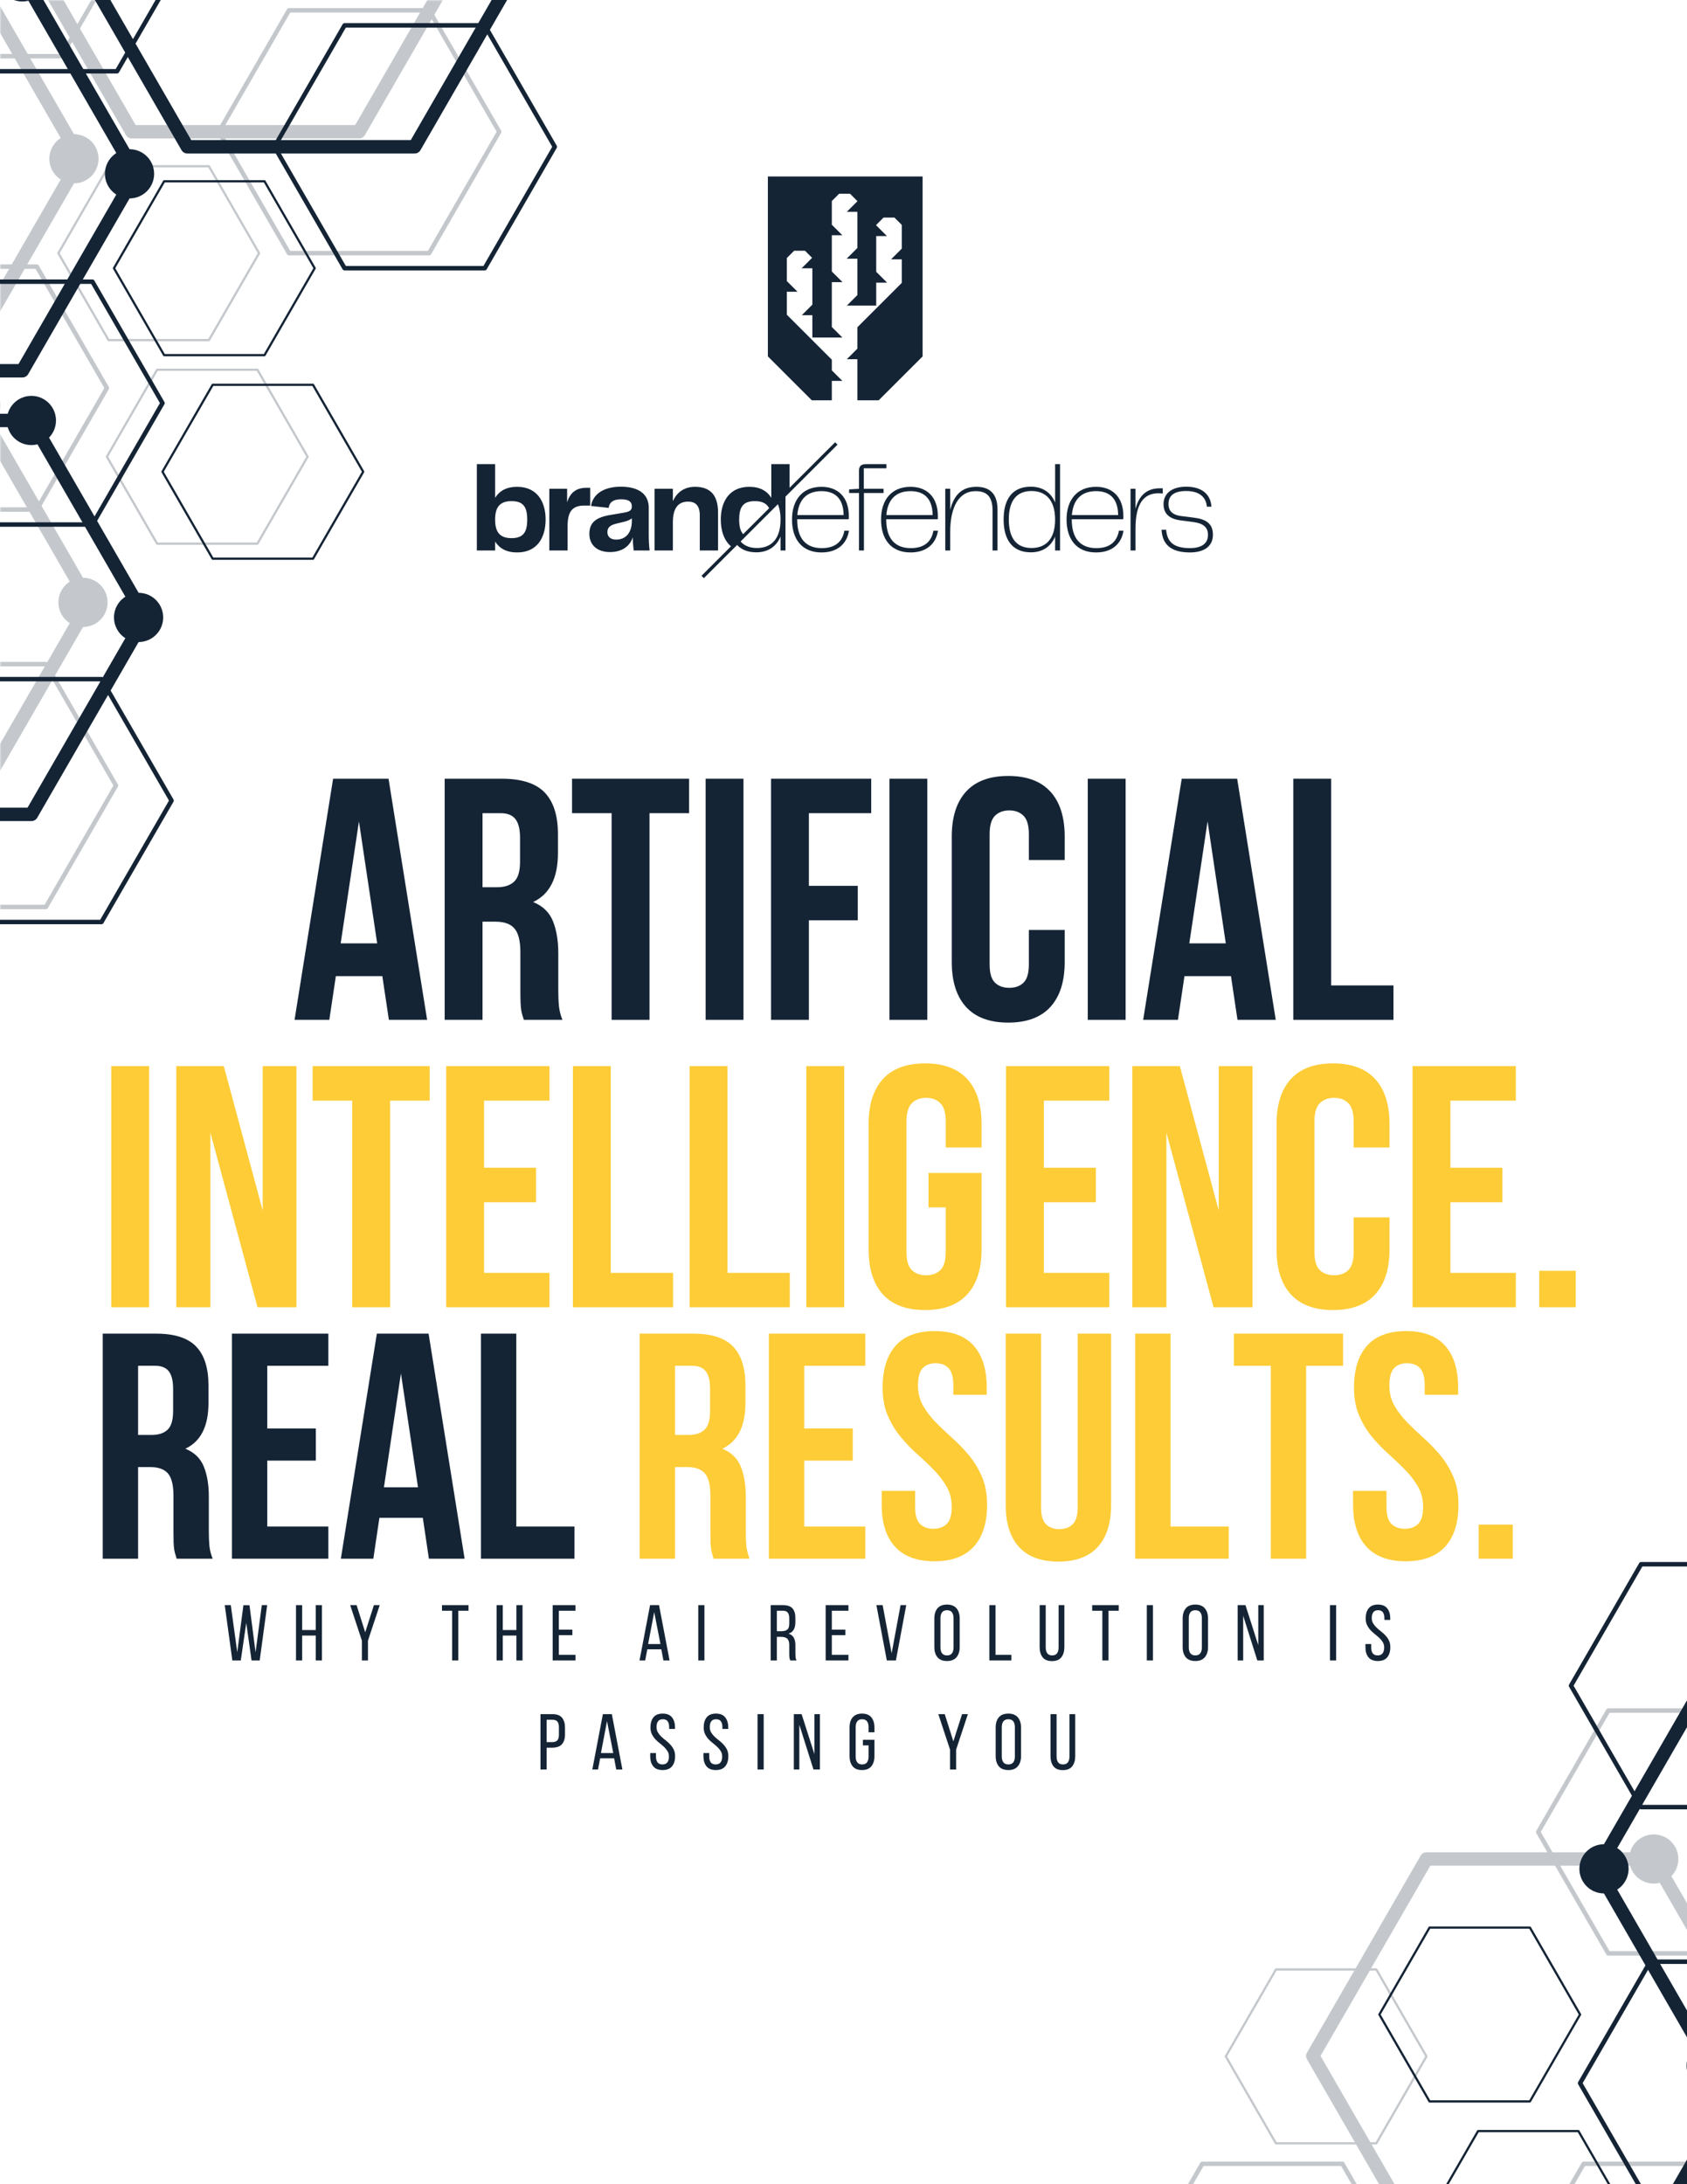 <svg xmlns="http://www.w3.org/2000/svg" xmlns:xlink="http://www.w3.org/1999/xlink" width="816" zoomAndPan="magnify" viewBox="0 0 612 792" height="1056" preserveAspectRatio="xMidYMid meet" version="1.0"><defs><filter x="0%" y="0%" width="100%" height="100%" id="0ffbeedb97"><feColorMatrix values="0 0 0 0 1 0 0 0 0 1 0 0 0 0 1 0 0 0 1 0" color-interpolation-filters="sRGB"/></filter><g/><mask id="b1c0a429ca"><g filter="url(#0ffbeedb97)"><rect x="-134.64" width="881.28" fill="#000000" y="-174.24" height="1140.48" fill-opacity="0.25"/></g></mask><clipPath id="2902a83acb"><path d="M 0 95 L 40 95 L 40 186 L 0 186 Z M 0 95 " clip-rule="nonzero"/></clipPath><clipPath id="dd7bca109b"><path d="M 0 0 L 49 0 L 49 22 L 0 22 Z M 0 0 " clip-rule="nonzero"/></clipPath><clipPath id="b63a2612ee"><path d="M 78 2 L 181.891 2 L 181.891 93 L 78 93 Z M 78 2 " clip-rule="nonzero"/></clipPath><clipPath id="83a56511fd"><path d="M 0 239 L 43 239 L 43 329.691 L 0 329.691 Z M 0 239 " clip-rule="nonzero"/></clipPath><clipPath id="f84f86908b"><path d="M 0 144 L 35 144 L 35 293 L 0 293 Z M 0 144 " clip-rule="nonzero"/></clipPath><clipPath id="8dbce566cd"><path d="M 0 138 L 1 138 L 1 156 L 0 156 Z M 0 138 " clip-rule="nonzero"/></clipPath><clipPath id="262ff86a51"><path d="M 0 0 L 32 0 L 32 132 L 0 132 Z M 0 0 " clip-rule="nonzero"/></clipPath><clipPath id="c944b95a56"><path d="M 4 0 L 174 0 L 174 51 L 4 51 Z M 4 0 " clip-rule="nonzero"/></clipPath><clipPath id="1a277e06f6"><rect x="0" width="183" y="0" height="330"/></clipPath><clipPath id="6d7f7d52cd"><path d="M 0 101 L 60 101 L 60 192 L 0 192 Z M 0 101 " clip-rule="nonzero"/></clipPath><clipPath id="d77b0c3565"><path d="M 0 0 L 69 0 L 69 27 L 0 27 Z M 0 0 " clip-rule="nonzero"/></clipPath><clipPath id="7ed71fc36d"><path d="M 98 8 L 202.055 8 L 202.055 99 L 98 99 Z M 98 8 " clip-rule="nonzero"/></clipPath><clipPath id="bdaef77da5"><path d="M 0 245 L 64 245 L 64 335.148 L 0 335.148 Z M 0 245 " clip-rule="nonzero"/></clipPath><clipPath id="59d3e5024f"><path d="M 0 150 L 56 150 L 56 298 L 0 298 Z M 0 150 " clip-rule="nonzero"/></clipPath><clipPath id="68c094a087"><path d="M 0 0 L 52 0 L 52 137 L 0 137 Z M 0 0 " clip-rule="nonzero"/></clipPath><clipPath id="8902af29cf"><path d="M 0 0 L 18 0 L 18 1 L 0 1 Z M 0 0 " clip-rule="nonzero"/></clipPath><clipPath id="f85824c557"><path d="M 24 0 L 195 0 L 195 56 L 24 56 Z M 24 0 " clip-rule="nonzero"/></clipPath><clipPath id="115a005202"><rect x="0" width="203" y="0" height="336"/></clipPath><clipPath id="0d06e6aea0"><rect x="0" width="546" y="0" height="373"/></clipPath><clipPath id="3e3aac6ac4"><path d="M 0.68 53 L 203 53 L 203 226 L 0.68 226 Z M 0.68 53 " clip-rule="nonzero"/></clipPath><mask id="e752e5c283"><g filter="url(#0ffbeedb97)"><rect x="-543.64" width="881.28" fill="#000000" y="-740.24" height="1140.48" fill-opacity="0.25"/></g></mask><clipPath id="bedcab4f94"><path d="M 139 164 L 203 164 L 203 173 L 139 173 Z M 139 164 " clip-rule="nonzero"/></clipPath><clipPath id="9bc914fb7f"><path d="M 148 0.199 L 203 0.199 L 203 91 L 148 91 Z M 148 0.199 " clip-rule="nonzero"/></clipPath><clipPath id="eab2927c48"><path d="M 0.828 164 L 105 164 L 105 173 L 0.828 173 Z M 0.828 164 " clip-rule="nonzero"/></clipPath><clipPath id="d7707ef170"><path d="M 64 52 L 203 52 L 203 173 L 64 173 Z M 64 52 " clip-rule="nonzero"/></clipPath><clipPath id="6d14e0b3c1"><rect x="0" width="203" y="0" height="173"/></clipPath><clipPath id="77e91fd6bf"><path d="M 90 0.391 L 203 0.391 L 203 226 L 90 226 Z M 90 0.391 " clip-rule="nonzero"/></clipPath><clipPath id="06976b23d4"><path d="M 73 144 L 113 144 L 113 226 L 73 226 Z M 73 144 " clip-rule="nonzero"/></clipPath><clipPath id="480b06678a"><path d="M 70 0.391 L 113 0.391 L 113 91 L 70 91 Z M 70 0.391 " clip-rule="nonzero"/></clipPath><clipPath id="afb3195d1e"><path d="M 18 206 L 93 206 L 93 226 L 18 226 Z M 18 206 " clip-rule="nonzero"/></clipPath><clipPath id="85fcc9f37a"><path d="M 78 37 L 113 37 L 113 186 L 78 186 Z M 78 37 " clip-rule="nonzero"/></clipPath><clipPath id="d58a1d5b4f"><path d="M 112 174 L 113 174 L 113 192 L 112 192 Z M 112 174 " clip-rule="nonzero"/></clipPath><clipPath id="0d92c0f624"><path d="M 81 198 L 113 198 L 113 226 L 81 226 Z M 81 198 " clip-rule="nonzero"/></clipPath><clipPath id="627b7c373f"><rect x="0" width="113" y="0" height="226"/></clipPath><clipPath id="6d88a45638"><rect x="0" width="203" y="0" height="226"/></clipPath></defs><rect x="-61.2" width="734.4" fill="#ffffff" y="-79.2" height="950.4" fill-opacity="1"/><rect x="-61.2" width="734.4" fill="#ffffff" y="-79.2" height="950.4" fill-opacity="1"/><g transform="matrix(1, 0, 0, 1, 0, -0)"><g clip-path="url(#115a005202)"><g mask="url(#b1c0a429ca)"><g transform="matrix(1, 0, 0, 1, 0, -0)"><g clip-path="url(#1a277e06f6)"><g clip-path="url(#2902a83acb)"><path fill="#142435" d="M 13.359 185.559 L -37.484 185.559 C -37.773 185.559 -38.039 185.402 -38.188 185.152 L -63.609 141.121 C -63.754 140.871 -63.754 140.562 -63.609 140.309 L -38.188 96.277 C -38.043 96.027 -37.773 95.871 -37.484 95.871 L 13.359 95.871 C 13.648 95.871 13.918 96.027 14.062 96.277 L 39.484 140.309 C 39.629 140.562 39.629 140.871 39.484 141.121 L 14.062 185.152 C 13.918 185.406 13.652 185.559 13.359 185.559 Z M -37.016 183.938 L 12.891 183.938 L 37.848 140.715 L 12.891 97.492 L -37.016 97.492 L -61.969 140.715 Z M -37.016 183.938 " fill-opacity="1" fill-rule="nonzero"/></g><g clip-path="url(#dd7bca109b)"><path fill="#142435" d="M 22.285 21.199 L -28.559 21.199 C -28.848 21.199 -29.117 21.043 -29.262 20.793 L -54.684 -23.238 C -54.828 -23.492 -54.828 -23.801 -54.684 -24.051 L -29.262 -68.082 C -29.117 -68.336 -28.848 -68.488 -28.559 -68.488 L 22.285 -68.488 C 22.574 -68.488 22.844 -68.332 22.988 -68.082 L 48.41 -24.051 C 48.555 -23.801 48.555 -23.492 48.41 -23.238 L 22.988 20.793 C 22.844 21.043 22.578 21.199 22.285 21.199 Z M -28.09 19.574 L 21.816 19.574 L 46.77 -23.645 L 21.816 -66.867 L -28.09 -66.867 L -53.043 -23.645 Z M -28.09 19.574 " fill-opacity="1" fill-rule="nonzero"/></g><g clip-path="url(#b63a2612ee)"><path fill="#142435" d="M 155.68 92.617 L 104.832 92.617 C 104.543 92.617 104.277 92.461 104.129 92.211 L 78.707 48.18 C 78.562 47.926 78.562 47.617 78.707 47.367 L 104.129 3.336 C 104.273 3.082 104.543 2.93 104.832 2.93 L 155.68 2.93 C 155.969 2.93 156.234 3.086 156.383 3.336 L 181.801 47.367 C 181.949 47.617 181.949 47.926 181.801 48.18 L 156.383 92.211 C 156.238 92.461 155.969 92.617 155.68 92.617 Z M 105.301 90.992 L 155.211 90.992 L 180.164 47.773 L 155.211 4.551 L 105.301 4.551 L 80.348 47.773 Z M 105.301 90.992 " fill-opacity="1" fill-rule="nonzero"/></g><g clip-path="url(#83a56511fd)"><path fill="#142435" d="M 16.645 329.684 L -34.199 329.684 C -34.488 329.684 -34.754 329.527 -34.902 329.277 L -60.324 285.246 C -60.469 284.992 -60.469 284.684 -60.324 284.434 L -34.902 240.402 C -34.758 240.148 -34.488 239.996 -34.199 239.996 L 16.645 239.996 C 16.934 239.996 17.203 240.152 17.348 240.402 L 42.77 284.434 C 42.914 284.684 42.914 284.992 42.77 285.246 L 17.348 329.277 C 17.203 329.527 16.938 329.684 16.645 329.684 Z M -33.73 328.059 L 16.18 328.059 L 41.133 284.84 L 16.18 241.617 L -33.73 241.617 L -58.684 284.84 Z M -33.73 328.059 " fill-opacity="1" fill-rule="nonzero"/></g><path fill="#142435" d="M 75.785 123.734 L 39.387 123.734 C 39.242 123.734 39.105 123.656 39.035 123.531 L 20.832 92.008 C 20.758 91.883 20.758 91.727 20.832 91.602 L 39.035 60.078 C 39.105 59.953 39.242 59.875 39.387 59.875 L 75.785 59.875 C 75.934 59.875 76.066 59.953 76.141 60.078 L 94.34 91.602 C 94.414 91.727 94.414 91.883 94.34 92.008 L 76.141 123.531 C 76.066 123.656 75.934 123.734 75.785 123.734 Z M 39.617 122.926 L 75.551 122.926 L 93.52 91.805 L 75.551 60.684 L 39.617 60.684 L 21.652 91.805 Z M 39.617 122.926 " fill-opacity="1" fill-rule="nonzero"/><path fill="#142435" d="M 93.387 197.535 L 56.984 197.535 C 56.84 197.535 56.707 197.457 56.633 197.332 L 38.43 165.805 C 38.359 165.68 38.359 165.527 38.43 165.402 L 56.633 133.875 C 56.707 133.75 56.84 133.672 56.984 133.672 L 93.387 133.672 C 93.531 133.672 93.664 133.75 93.738 133.875 L 111.938 165.402 C 112.012 165.527 112.012 165.68 111.938 165.805 L 93.738 197.332 C 93.664 197.457 93.531 197.535 93.387 197.535 Z M 57.219 196.723 L 93.152 196.723 L 111.117 165.602 L 93.152 134.484 L 57.219 134.484 L 39.25 165.602 Z M 57.219 196.723 " fill-opacity="1" fill-rule="nonzero"/><g clip-path="url(#f84f86908b)"><path fill="#142435" d="M -8.77 292.277 L -91.234 292.277 C -92.102 292.277 -92.906 291.812 -93.344 291.059 L -134.574 219.645 C -135.012 218.891 -135.012 217.961 -134.574 217.211 L -93.344 145.793 C -92.906 145.039 -92.105 144.578 -91.234 144.578 L -8.77 144.578 C -7.898 144.578 -7.098 145.039 -6.66 145.793 L 34.57 217.211 C 35.008 217.961 35.008 218.891 34.57 219.645 L -6.66 291.059 C -7.098 291.812 -7.898 292.277 -8.77 292.277 Z M -89.828 287.406 L -10.176 287.406 L 29.652 218.426 L -10.176 149.441 L -89.828 149.441 L -129.656 218.426 Z M -89.828 287.406 " fill-opacity="1" fill-rule="nonzero"/></g><path fill="#142435" d="M 39.031 218.426 C 39.031 219.012 38.977 219.59 38.859 220.168 C 38.746 220.742 38.578 221.301 38.352 221.84 C 38.129 222.383 37.855 222.898 37.527 223.383 C 37.203 223.871 36.832 224.32 36.418 224.734 C 36.004 225.152 35.555 225.52 35.066 225.848 C 34.578 226.172 34.062 226.445 33.523 226.672 C 32.98 226.895 32.422 227.062 31.848 227.18 C 31.273 227.293 30.695 227.352 30.105 227.352 C 29.52 227.352 28.941 227.293 28.367 227.18 C 27.793 227.062 27.234 226.895 26.691 226.672 C 26.152 226.445 25.637 226.172 25.148 225.848 C 24.66 225.52 24.211 225.152 23.797 224.734 C 23.383 224.32 23.012 223.871 22.688 223.383 C 22.359 222.898 22.086 222.383 21.863 221.84 C 21.637 221.301 21.469 220.742 21.355 220.168 C 21.238 219.59 21.184 219.012 21.184 218.426 C 21.184 217.84 21.238 217.258 21.355 216.684 C 21.469 216.109 21.637 215.551 21.863 215.012 C 22.086 214.469 22.359 213.953 22.688 213.469 C 23.012 212.98 23.383 212.527 23.797 212.113 C 24.211 211.699 24.66 211.328 25.148 211.004 C 25.637 210.68 26.152 210.402 26.691 210.18 C 27.234 209.957 27.793 209.785 28.367 209.672 C 28.941 209.559 29.52 209.5 30.105 209.5 C 30.695 209.5 31.273 209.559 31.848 209.672 C 32.422 209.785 32.98 209.957 33.523 210.18 C 34.062 210.402 34.578 210.68 35.066 211.004 C 35.555 211.328 36.004 211.699 36.418 212.113 C 36.832 212.527 37.203 212.98 37.527 213.469 C 37.855 213.953 38.129 214.469 38.352 215.012 C 38.578 215.551 38.746 216.109 38.859 216.684 C 38.977 217.258 39.031 217.84 39.031 218.426 Z M 39.031 218.426 " fill-opacity="1" fill-rule="nonzero"/><g clip-path="url(#8dbce566cd)"><path fill="#142435" d="M 0.148 147.008 C 0.148 147.594 0.09 148.176 -0.023 148.75 C -0.137 149.324 -0.309 149.883 -0.531 150.426 C -0.754 150.965 -1.031 151.48 -1.355 151.969 C -1.684 152.453 -2.051 152.906 -2.465 153.32 C -2.879 153.734 -3.332 154.105 -3.82 154.43 C -4.305 154.754 -4.82 155.031 -5.363 155.254 C -5.902 155.48 -6.461 155.648 -7.035 155.762 C -7.609 155.875 -8.191 155.934 -8.777 155.934 C -9.363 155.934 -9.945 155.875 -10.52 155.762 C -11.094 155.648 -11.652 155.48 -12.191 155.254 C -12.734 155.031 -13.25 154.754 -13.734 154.43 C -14.223 154.105 -14.672 153.734 -15.09 153.32 C -15.504 152.906 -15.871 152.453 -16.199 151.969 C -16.523 151.48 -16.797 150.965 -17.023 150.426 C -17.246 149.883 -17.418 149.324 -17.531 148.75 C -17.645 148.176 -17.703 147.594 -17.703 147.008 C -17.703 146.422 -17.645 145.844 -17.531 145.27 C -17.418 144.691 -17.246 144.137 -17.023 143.594 C -16.797 143.051 -16.523 142.539 -16.199 142.051 C -15.871 141.562 -15.504 141.113 -15.086 140.699 C -14.672 140.285 -14.223 139.914 -13.734 139.59 C -13.25 139.262 -12.734 138.988 -12.191 138.762 C -11.652 138.539 -11.094 138.371 -10.52 138.254 C -9.945 138.141 -9.363 138.086 -8.777 138.086 C -8.191 138.086 -7.609 138.141 -7.035 138.254 C -6.461 138.371 -5.902 138.539 -5.363 138.762 C -4.82 138.988 -4.305 139.262 -3.82 139.59 C -3.332 139.914 -2.879 140.285 -2.465 140.699 C -2.051 141.113 -1.684 141.562 -1.355 142.051 C -1.031 142.539 -0.754 143.051 -0.531 143.594 C -0.309 144.137 -0.137 144.691 -0.023 145.27 C 0.09 145.844 0.148 146.422 0.148 147.008 Z M 0.148 147.008 " fill-opacity="1" fill-rule="nonzero"/></g><g clip-path="url(#262ff86a51)"><path fill="#142435" d="M -12.055 131.422 L -94.52 131.422 C -95.387 131.422 -96.191 130.957 -96.629 130.207 L -137.859 58.789 C -138.297 58.035 -138.297 57.109 -137.859 56.355 L -96.629 -15.059 C -96.191 -15.812 -95.391 -16.277 -94.52 -16.277 L -12.055 -16.277 C -11.184 -16.277 -10.383 -15.812 -9.945 -15.059 L 31.289 56.355 C 31.723 57.109 31.723 58.035 31.289 58.789 L -9.945 130.207 C -10.383 130.961 -11.184 131.422 -12.055 131.422 Z M -93.113 126.555 L -13.461 126.555 L 26.367 57.57 L -13.461 -11.414 L -93.113 -11.414 L -132.941 57.57 Z M -93.113 126.555 " fill-opacity="1" fill-rule="nonzero"/></g><path fill="#142435" d="M 35.746 57.57 C 35.746 58.156 35.691 58.738 35.574 59.312 C 35.461 59.887 35.293 60.445 35.066 60.988 C 34.844 61.527 34.57 62.043 34.242 62.531 C 33.918 63.02 33.547 63.469 33.133 63.883 C 32.719 64.297 32.27 64.668 31.781 64.992 C 31.293 65.32 30.777 65.594 30.238 65.816 C 29.695 66.043 29.137 66.211 28.562 66.324 C 27.988 66.441 27.41 66.496 26.824 66.496 C 26.238 66.496 25.656 66.441 25.082 66.324 C 24.508 66.211 23.949 66.043 23.406 65.816 C 22.867 65.594 22.352 65.32 21.863 64.992 C 21.375 64.668 20.926 64.297 20.512 63.883 C 20.098 63.469 19.727 63.02 19.402 62.531 C 19.074 62.043 18.801 61.527 18.578 60.988 C 18.352 60.445 18.184 59.887 18.07 59.312 C 17.953 58.738 17.898 58.156 17.898 57.57 C 17.898 56.984 17.953 56.406 18.07 55.832 C 18.184 55.258 18.352 54.699 18.578 54.156 C 18.801 53.617 19.074 53.102 19.402 52.613 C 19.727 52.125 20.098 51.676 20.512 51.262 C 20.926 50.848 21.375 50.477 21.863 50.152 C 22.352 49.824 22.867 49.551 23.406 49.328 C 23.949 49.102 24.508 48.934 25.082 48.82 C 25.656 48.703 26.238 48.648 26.824 48.648 C 27.41 48.648 27.988 48.703 28.562 48.82 C 29.137 48.934 29.695 49.102 30.238 49.328 C 30.777 49.551 31.293 49.824 31.781 50.152 C 32.27 50.477 32.719 50.848 33.133 51.262 C 33.547 51.676 33.918 52.125 34.242 52.613 C 34.57 53.102 34.844 53.617 35.066 54.156 C 35.293 54.699 35.461 55.258 35.574 55.832 C 35.691 56.406 35.746 56.984 35.746 57.57 Z M 35.746 57.57 " fill-opacity="1" fill-rule="nonzero"/><g clip-path="url(#c944b95a56)"><path fill="#142435" d="M 130.262 50.207 L 47.797 50.207 C 46.926 50.207 46.121 49.742 45.688 48.988 L 4.453 -22.426 C 4.02 -23.18 4.02 -24.105 4.453 -24.859 L 45.688 -96.277 C 46.121 -97.031 46.926 -97.492 47.797 -97.492 L 130.262 -97.492 C 131.129 -97.492 131.934 -97.027 132.371 -96.277 L 173.602 -24.859 C 174.039 -24.105 174.039 -23.18 173.602 -22.426 L 132.367 48.988 C 131.934 49.742 131.133 50.207 130.262 50.207 Z M 49.199 45.336 L 128.855 45.336 L 168.684 -23.645 L 128.855 -92.629 L 49.199 -92.629 L 9.371 -23.645 Z M 49.199 45.336 " fill-opacity="1" fill-rule="nonzero"/></g></g></g></g><g clip-path="url(#6d7f7d52cd)"><path fill="#142435" d="M 33.527 191.016 L -17.316 191.016 C -17.609 191.016 -17.875 190.859 -18.023 190.609 L -43.441 146.578 C -43.586 146.324 -43.586 146.016 -43.441 145.766 L -18.023 101.734 C -17.879 101.48 -17.609 101.328 -17.316 101.328 L 33.527 101.328 C 33.816 101.328 34.082 101.484 34.23 101.734 L 59.652 145.766 C 59.797 146.016 59.797 146.324 59.652 146.578 L 34.23 190.609 C 34.086 190.859 33.816 191.016 33.527 191.016 Z M -16.848 189.391 L 33.059 189.391 L 58.012 146.172 L 33.059 102.949 L -16.848 102.949 L -41.805 146.172 Z M -16.848 189.391 " fill-opacity="1" fill-rule="nonzero"/></g><g clip-path="url(#d77b0c3565)"><path fill="#142435" d="M 42.453 26.652 L -8.395 26.652 C -8.684 26.652 -8.949 26.5 -9.098 26.25 L -34.52 -17.785 C -34.664 -18.035 -34.664 -18.344 -34.52 -18.594 L -9.098 -62.629 C -8.953 -62.879 -8.684 -63.031 -8.395 -63.031 L 42.453 -63.031 C 42.742 -63.031 43.008 -62.879 43.156 -62.629 L 68.578 -18.594 C 68.723 -18.344 68.723 -18.035 68.578 -17.785 L 43.156 26.25 C 43.012 26.5 42.742 26.652 42.453 26.652 Z M -7.926 25.031 L 41.984 25.031 L 66.938 -18.191 L 41.984 -61.41 L -7.926 -61.41 L -32.879 -18.191 Z M -7.926 25.031 " fill-opacity="1" fill-rule="nonzero"/></g><g clip-path="url(#7ed71fc36d)"><path fill="#142435" d="M 175.844 98.07 L 125 98.07 C 124.711 98.07 124.441 97.918 124.297 97.668 L 98.875 53.633 C 98.73 53.383 98.73 53.074 98.875 52.824 L 124.297 8.789 C 124.441 8.539 124.707 8.387 125 8.387 L 175.844 8.387 C 176.133 8.387 176.398 8.539 176.547 8.789 L 201.969 52.824 C 202.113 53.074 202.113 53.383 201.969 53.633 L 176.547 97.668 C 176.402 97.918 176.133 98.07 175.844 98.07 Z M 125.469 96.449 L 175.375 96.449 L 200.328 53.227 L 175.375 10.008 L 125.469 10.008 L 100.512 53.227 Z M 125.469 96.449 " fill-opacity="1" fill-rule="nonzero"/></g><g clip-path="url(#bdaef77da5)"><path fill="#142435" d="M 36.812 335.137 L -14.035 335.137 C -14.324 335.137 -14.59 334.984 -14.738 334.734 L -40.156 290.699 C -40.305 290.449 -40.305 290.141 -40.156 289.891 L -14.738 245.855 C -14.594 245.605 -14.324 245.453 -14.035 245.453 L 36.812 245.453 C 37.102 245.453 37.367 245.605 37.516 245.855 L 62.938 289.891 C 63.082 290.141 63.082 290.449 62.938 290.699 L 37.516 334.734 C 37.371 334.984 37.102 335.137 36.812 335.137 Z M -13.562 333.516 L 36.344 333.516 L 61.297 290.293 L 36.344 247.074 L -13.562 247.074 L -38.52 290.293 Z M -13.562 333.516 " fill-opacity="1" fill-rule="nonzero"/></g><path fill="#142435" d="M 95.953 129.191 L 59.551 129.191 C 59.406 129.191 59.273 129.113 59.199 128.988 L 40.996 97.461 C 40.926 97.34 40.926 97.184 40.996 97.059 L 59.199 65.531 C 59.273 65.406 59.406 65.328 59.551 65.328 L 95.953 65.328 C 96.098 65.328 96.23 65.406 96.305 65.531 L 114.504 97.059 C 114.578 97.184 114.578 97.34 114.504 97.461 L 96.305 128.988 C 96.23 129.113 96.098 129.191 95.953 129.191 Z M 59.785 128.379 L 95.719 128.379 L 113.684 97.262 L 95.719 66.141 L 59.785 66.141 L 41.816 97.262 Z M 59.785 128.379 " fill-opacity="1" fill-rule="nonzero"/><path fill="#142435" d="M 113.551 202.988 L 77.148 202.988 C 77.004 202.988 76.871 202.914 76.797 202.789 L 58.598 171.262 C 58.523 171.137 58.523 170.98 58.598 170.855 L 76.797 139.332 C 76.871 139.207 77.004 139.129 77.148 139.129 L 113.551 139.129 C 113.695 139.129 113.828 139.207 113.902 139.332 L 132.105 170.855 C 132.176 170.98 132.176 171.137 132.105 171.262 L 113.902 202.789 C 113.828 202.914 113.695 202.988 113.551 202.988 Z M 77.383 202.18 L 113.316 202.18 L 131.285 171.059 L 113.316 139.941 L 77.383 139.941 L 59.414 171.059 Z M 77.383 202.18 " fill-opacity="1" fill-rule="nonzero"/><g clip-path="url(#59d3e5024f)"><path fill="#142435" d="M 11.395 297.73 L -71.07 297.73 C -71.938 297.73 -72.742 297.266 -73.176 296.516 L -114.41 225.098 C -114.848 224.344 -114.848 223.418 -114.41 222.664 L -73.176 151.25 C -72.742 150.496 -71.941 150.031 -71.07 150.031 L 11.395 150.031 C 12.266 150.031 13.07 150.496 13.504 151.25 L 54.738 222.664 C 55.172 223.418 55.172 224.344 54.738 225.098 L 13.504 296.516 C 13.07 297.27 12.266 297.73 11.395 297.73 Z M -69.664 292.863 L 9.992 292.863 L 49.82 223.879 L 9.992 154.898 L -69.664 154.898 L -109.492 223.879 Z M -69.664 292.863 " fill-opacity="1" fill-rule="nonzero"/></g><path fill="#142435" d="M 59.199 223.883 C 59.199 224.469 59.141 225.047 59.027 225.621 C 58.91 226.195 58.742 226.754 58.52 227.297 C 58.293 227.84 58.02 228.352 57.695 228.84 C 57.367 229.328 56.996 229.777 56.582 230.191 C 56.168 230.605 55.719 230.977 55.23 231.301 C 54.742 231.629 54.23 231.902 53.688 232.125 C 53.148 232.352 52.59 232.52 52.016 232.633 C 51.438 232.75 50.859 232.805 50.273 232.805 C 49.688 232.805 49.105 232.75 48.531 232.633 C 47.957 232.52 47.398 232.352 46.855 232.125 C 46.316 231.902 45.801 231.629 45.312 231.301 C 44.828 230.977 44.375 230.605 43.961 230.191 C 43.547 229.777 43.176 229.328 42.852 228.84 C 42.527 228.352 42.25 227.84 42.027 227.297 C 41.805 226.754 41.633 226.195 41.52 225.621 C 41.406 225.047 41.348 224.469 41.348 223.883 C 41.348 223.297 41.406 222.715 41.52 222.141 C 41.633 221.566 41.805 221.008 42.027 220.465 C 42.25 219.926 42.527 219.41 42.852 218.922 C 43.176 218.434 43.547 217.984 43.961 217.57 C 44.375 217.156 44.828 216.785 45.312 216.461 C 45.801 216.133 46.316 215.859 46.855 215.637 C 47.398 215.41 47.957 215.242 48.531 215.129 C 49.105 215.012 49.688 214.957 50.273 214.957 C 50.859 214.957 51.438 215.012 52.016 215.129 C 52.59 215.242 53.148 215.41 53.688 215.637 C 54.23 215.859 54.742 216.133 55.23 216.461 C 55.719 216.785 56.168 217.156 56.582 217.57 C 56.996 217.984 57.367 218.434 57.695 218.922 C 58.02 219.41 58.293 219.926 58.52 220.465 C 58.742 221.008 58.91 221.566 59.027 222.141 C 59.141 222.715 59.199 223.297 59.199 223.883 Z M 59.199 223.883 " fill-opacity="1" fill-rule="nonzero"/><path fill="#142435" d="M 20.312 152.465 C 20.312 153.051 20.258 153.633 20.141 154.207 C 20.027 154.781 19.859 155.34 19.633 155.879 C 19.41 156.422 19.133 156.938 18.809 157.422 C 18.484 157.91 18.113 158.359 17.699 158.777 C 17.285 159.191 16.832 159.559 16.348 159.887 C 15.859 160.211 15.344 160.484 14.805 160.711 C 14.262 160.934 13.703 161.105 13.129 161.219 C 12.555 161.332 11.973 161.391 11.387 161.391 C 10.801 161.391 10.223 161.332 9.648 161.219 C 9.074 161.105 8.516 160.934 7.973 160.711 C 7.43 160.484 6.918 160.211 6.43 159.887 C 5.941 159.559 5.492 159.191 5.078 158.777 C 4.664 158.359 4.293 157.91 3.969 157.422 C 3.641 156.938 3.367 156.422 3.145 155.879 C 2.918 155.34 2.75 154.781 2.637 154.207 C 2.52 153.633 2.465 153.051 2.465 152.465 C 2.465 151.879 2.52 151.297 2.637 150.723 C 2.75 150.148 2.918 149.59 3.145 149.051 C 3.367 148.508 3.641 147.992 3.969 147.508 C 4.293 147.02 4.664 146.566 5.078 146.152 C 5.492 145.738 5.941 145.371 6.43 145.043 C 6.918 144.719 7.43 144.445 7.973 144.219 C 8.516 143.996 9.074 143.824 9.648 143.711 C 10.223 143.598 10.801 143.539 11.387 143.539 C 11.973 143.539 12.555 143.598 13.129 143.711 C 13.703 143.824 14.262 143.996 14.805 144.219 C 15.344 144.445 15.859 144.719 16.348 145.043 C 16.832 145.371 17.285 145.738 17.699 146.152 C 18.113 146.566 18.484 147.02 18.809 147.508 C 19.133 147.992 19.41 148.508 19.633 149.051 C 19.859 149.59 20.027 150.148 20.141 150.723 C 20.258 151.297 20.312 151.879 20.312 152.465 Z M 20.312 152.465 " fill-opacity="1" fill-rule="nonzero"/><g clip-path="url(#68c094a087)"><path fill="#142435" d="M 8.109 136.879 L -74.355 136.879 C -75.223 136.879 -76.027 136.414 -76.461 135.664 L -117.695 64.246 C -118.129 63.492 -118.129 62.566 -117.695 61.812 L -76.461 -9.605 C -76.027 -10.359 -75.227 -10.82 -74.355 -10.82 L 8.109 -10.82 C 8.98 -10.82 9.785 -10.355 10.219 -9.605 L 51.453 61.812 C 51.887 62.566 51.887 63.492 51.453 64.246 L 10.219 135.664 C 9.785 136.414 8.98 136.879 8.109 136.879 Z M -72.949 132.012 L 6.707 132.012 L 46.535 63.027 L 6.707 -5.957 L -72.949 -5.957 L -112.777 63.027 Z M -72.949 132.012 " fill-opacity="1" fill-rule="nonzero"/></g><path fill="#142435" d="M 55.914 63.027 C 55.914 63.613 55.855 64.195 55.742 64.77 C 55.625 65.344 55.457 65.902 55.234 66.445 C 55.008 66.984 54.734 67.5 54.41 67.988 C 54.082 68.473 53.711 68.926 53.297 69.34 C 52.883 69.754 52.434 70.125 51.945 70.449 C 51.457 70.773 50.945 71.051 50.402 71.273 C 49.863 71.496 49.305 71.668 48.73 71.781 C 48.152 71.895 47.574 71.953 46.988 71.953 C 46.402 71.953 45.82 71.895 45.246 71.781 C 44.672 71.668 44.113 71.496 43.57 71.273 C 43.031 71.051 42.516 70.773 42.027 70.449 C 41.543 70.125 41.09 69.754 40.676 69.34 C 40.262 68.926 39.891 68.473 39.566 67.988 C 39.242 67.5 38.965 66.984 38.742 66.445 C 38.52 65.902 38.348 65.344 38.234 64.77 C 38.121 64.195 38.062 63.613 38.062 63.027 C 38.062 62.441 38.121 61.863 38.234 61.285 C 38.348 60.711 38.52 60.152 38.742 59.613 C 38.965 59.07 39.242 58.559 39.566 58.07 C 39.891 57.582 40.262 57.133 40.676 56.719 C 41.09 56.301 41.543 55.934 42.027 55.605 C 42.516 55.281 43.031 55.008 43.57 54.781 C 44.113 54.559 44.672 54.391 45.246 54.273 C 45.82 54.16 46.402 54.102 46.988 54.102 C 47.574 54.102 48.152 54.16 48.73 54.273 C 49.305 54.391 49.863 54.559 50.402 54.781 C 50.945 55.008 51.457 55.281 51.945 55.605 C 52.434 55.934 52.883 56.301 53.297 56.719 C 53.711 57.133 54.082 57.582 54.41 58.07 C 54.734 58.559 55.008 59.07 55.234 59.613 C 55.457 60.152 55.625 60.711 55.742 61.285 C 55.855 61.863 55.914 62.441 55.914 63.027 Z M 55.914 63.027 " fill-opacity="1" fill-rule="nonzero"/><g clip-path="url(#8902af29cf)"><path fill="#142435" d="M 17.031 -8.387 C 17.031 -7.801 16.973 -7.223 16.859 -6.648 C 16.742 -6.074 16.574 -5.516 16.352 -4.973 C 16.125 -4.43 15.852 -3.918 15.527 -3.43 C 15.199 -2.941 14.828 -2.492 14.414 -2.078 C 14 -1.664 13.551 -1.293 13.062 -0.969 C 12.574 -0.641 12.062 -0.367 11.52 -0.145 C 10.98 0.082 10.422 0.25 9.848 0.363 C 9.27 0.48 8.691 0.535 8.105 0.535 C 7.52 0.535 6.938 0.48 6.363 0.363 C 5.789 0.25 5.23 0.082 4.688 -0.145 C 4.148 -0.367 3.633 -0.641 3.145 -0.969 C 2.66 -1.293 2.207 -1.664 1.793 -2.078 C 1.379 -2.492 1.008 -2.941 0.684 -3.43 C 0.359 -3.918 0.082 -4.43 -0.141 -4.973 C -0.363 -5.516 -0.535 -6.074 -0.648 -6.648 C -0.762 -7.223 -0.82 -7.801 -0.82 -8.387 C -0.82 -8.973 -0.762 -9.555 -0.648 -10.129 C -0.535 -10.703 -0.363 -11.262 -0.141 -11.805 C 0.082 -12.344 0.359 -12.859 0.684 -13.348 C 1.008 -13.836 1.379 -14.285 1.793 -14.699 C 2.207 -15.113 2.66 -15.484 3.145 -15.809 C 3.633 -16.133 4.148 -16.41 4.688 -16.633 C 5.23 -16.859 5.789 -17.027 6.363 -17.141 C 6.938 -17.258 7.52 -17.312 8.105 -17.312 C 8.691 -17.312 9.27 -17.258 9.848 -17.141 C 10.422 -17.027 10.98 -16.859 11.52 -16.633 C 12.062 -16.41 12.574 -16.133 13.062 -15.809 C 13.551 -15.484 14 -15.113 14.414 -14.699 C 14.828 -14.285 15.199 -13.836 15.527 -13.348 C 15.852 -12.859 16.125 -12.344 16.352 -11.805 C 16.574 -11.262 16.742 -10.703 16.859 -10.129 C 16.973 -9.555 17.031 -8.973 17.031 -8.387 Z M 17.031 -8.387 " fill-opacity="1" fill-rule="nonzero"/></g><g clip-path="url(#f85824c557)"><path fill="#142435" d="M 150.426 55.66 L 67.961 55.66 C 67.094 55.66 66.289 55.199 65.852 54.445 L 24.621 -16.973 C 24.184 -17.723 24.184 -18.652 24.621 -19.406 L 65.852 -90.82 C 66.289 -91.574 67.09 -92.039 67.961 -92.039 L 150.426 -92.039 C 151.297 -92.039 152.098 -91.574 152.535 -90.82 L 193.77 -19.406 C 194.203 -18.652 194.203 -17.723 193.77 -16.973 L 152.535 54.445 C 152.098 55.199 151.297 55.66 150.426 55.66 Z M 69.367 50.793 L 149.02 50.793 L 188.848 -18.191 L 149.02 -87.176 L 69.367 -87.176 L 29.539 -18.191 Z M 69.367 50.793 " fill-opacity="1" fill-rule="nonzero"/></g></g></g><path fill="#142435" d="M 278.562 63.984 L 278.562 129.234 L 294.496 145.148 L 301.762 145.148 L 301.762 138.117 L 305.586 138.117 L 301.762 134.301 L 301.762 130.418 C 295.402 124.062 291.816 120.48 285.434 114.109 L 285.434 105.781 L 289.312 105.781 L 285.434 101.906 L 285.434 93.578 C 286.477 92.535 287.059 91.953 288.102 90.914 L 292.035 90.914 C 293.047 91.922 293.629 92.504 294.609 93.484 L 290.812 97.277 L 294.703 97.277 L 294.703 110.469 L 290.879 114.285 L 294.703 114.285 L 294.703 122.383 L 305.586 122.383 L 301.762 118.566 L 301.762 102.309 L 305.641 102.309 L 301.762 98.438 L 301.762 85.305 L 305.586 85.305 L 301.762 81.484 L 301.762 72.906 C 302.805 71.867 303.387 71.285 304.43 70.246 L 308.363 70.246 C 309.406 71.285 309.988 71.867 311.031 72.906 L 311.031 72.984 L 307.207 76.801 L 311.031 76.801 L 311.031 89.922 L 307.141 93.809 L 311.031 93.809 L 311.031 106.996 L 307.207 110.812 L 317.871 110.812 L 317.871 102.484 L 321.812 102.484 L 317.871 98.551 L 317.871 85.594 L 321.754 85.594 L 317.871 81.715 L 317.871 81.547 C 318.914 80.504 319.496 79.922 320.539 78.883 L 324.473 78.883 C 325.516 79.922 326.098 80.508 327.141 81.547 L 327.141 90.16 L 323.258 94.039 L 327.141 94.039 L 327.141 102.578 C 320.848 108.863 317.316 112.387 311.031 118.668 L 311.031 126.434 L 307.207 130.25 L 311.031 130.25 L 311.031 145.148 L 318.762 145.148 L 334.695 129.238 L 334.695 63.984 L 278.559 63.984 Z M 278.562 63.984 " fill-opacity="1" fill-rule="nonzero"/><path fill="#142435" d="M 287.32 188.379 C 287.32 181.398 290.992 176.523 298.027 176.523 C 303.938 176.523 307.926 180.238 307.926 187.082 C 307.926 187.574 307.926 187.887 307.879 188.289 L 289.203 188.289 L 289.203 188.379 C 289.203 195.355 292.426 198.754 298.113 198.754 C 303.176 198.754 305.641 196.25 306.312 192.449 L 307.969 192.449 C 307.387 196.473 304.477 200.32 298.027 200.32 C 290.859 200.32 287.32 195.445 287.32 188.379 Z M 306.043 186.766 C 305.953 180.328 302.504 178.09 298.027 178.09 C 292.918 178.09 289.738 180.906 289.246 186.766 Z M 306.043 186.766 " fill-opacity="1" fill-rule="nonzero"/><path fill="#142435" d="M 311.621 178.762 L 308.039 178.762 L 308.039 177.465 L 311.621 177.238 L 311.621 170.797 C 311.621 169.055 312.293 168.293 314.309 168.293 L 321.566 168.293 L 321.566 169.816 L 313.371 169.816 L 313.371 177.238 L 320.535 177.238 L 320.535 178.762 L 313.414 178.762 L 313.414 199.605 L 311.621 199.605 Z M 311.621 178.762 " fill-opacity="1" fill-rule="nonzero"/><path fill="#142435" d="M 319.621 188.379 C 319.621 181.398 323.293 176.523 330.328 176.523 C 336.238 176.523 340.227 180.238 340.227 187.082 C 340.227 187.574 340.227 187.887 340.18 188.289 L 321.504 188.289 L 321.504 188.379 C 321.504 195.355 324.727 198.754 330.414 198.754 C 335.477 198.754 337.941 196.25 338.613 192.449 L 340.27 192.449 C 339.688 196.473 336.777 200.32 330.328 200.32 C 323.16 200.32 319.621 195.445 319.621 188.379 Z M 338.344 186.766 C 338.254 180.328 334.805 178.09 330.328 178.09 C 325.219 178.09 322.039 180.906 321.547 186.766 Z M 338.344 186.766 " fill-opacity="1" fill-rule="nonzero"/><path fill="#142435" d="M 342.918 177.238 L 344.711 177.238 L 344.711 184.887 C 346.234 178.672 349.727 176.523 354.207 176.523 C 359.133 176.523 361.867 179.117 361.867 184.754 L 361.867 199.605 L 360.074 199.605 L 360.074 185.156 C 360.074 180.102 358.059 178.09 353.895 178.09 C 347.801 178.09 344.711 183.949 344.711 192.852 L 344.711 199.605 L 342.918 199.605 Z M 342.918 177.238 " fill-opacity="1" fill-rule="nonzero"/><path fill="#142435" d="M 382.766 182.203 L 382.766 168.293 L 384.555 168.293 L 384.555 199.605 L 382.766 199.605 L 382.766 194.551 C 381.242 198.219 378.195 200.277 373.941 200.277 C 367.312 200.277 364.086 195.758 364.086 188.379 C 364.086 180.906 367.312 176.48 373.941 176.48 C 378.195 176.48 381.242 178.535 382.766 182.203 Z M 374.207 198.711 C 379.047 198.711 382.766 195.848 382.766 188.422 C 382.766 180.996 379.047 178.043 374.207 178.043 C 368.922 178.043 365.969 181.398 365.969 188.379 C 365.969 195.355 368.922 198.711 374.207 198.711 Z M 374.207 198.711 " fill-opacity="1" fill-rule="nonzero"/><path fill="#142435" d="M 386.922 188.379 C 386.922 181.398 390.598 176.523 397.629 176.523 C 403.543 176.523 407.527 180.238 407.527 187.082 C 407.527 187.574 407.527 187.887 407.484 188.289 L 388.805 188.289 L 388.805 188.379 C 388.805 195.355 392.027 198.754 397.719 198.754 C 402.781 198.754 405.242 196.25 405.914 192.449 L 407.57 192.449 C 406.988 196.473 404.078 200.32 397.629 200.32 C 390.461 200.32 386.922 195.445 386.922 188.379 Z M 405.645 186.766 C 405.559 180.328 402.109 178.09 397.629 178.09 C 392.523 178.09 389.344 180.906 388.848 186.766 Z M 405.645 186.766 " fill-opacity="1" fill-rule="nonzero"/><path fill="#142435" d="M 410.133 177.238 L 411.926 177.238 L 411.926 184.531 C 413.27 179.387 416.27 177.062 420.75 177.062 L 421.824 177.062 L 421.824 178.938 L 421.195 178.895 C 413.27 178.312 411.926 185.293 411.926 191.957 L 411.926 199.605 L 410.133 199.605 Z M 410.133 177.238 " fill-opacity="1" fill-rule="nonzero"/><path fill="#142435" d="M 431.684 198.754 C 435.492 198.754 438.223 197.367 438.223 193.969 C 438.223 191.195 436.566 189.762 432.805 189.273 L 428.324 188.691 C 424.383 188.199 422.102 186.41 422.102 182.785 C 422.102 178.984 425.055 176.48 430.34 176.48 C 436.297 176.48 439.211 179.52 439.477 183.727 L 437.82 183.727 C 437.598 180.863 435.715 178.043 430.34 178.043 C 425.77 178.043 423.891 179.832 423.891 182.785 C 423.891 184.797 424.875 186.676 428.504 187.125 L 433.117 187.707 C 437.418 188.242 440.016 189.762 440.016 193.922 C 440.016 198.309 436.523 200.32 431.684 200.32 C 424.473 200.32 421.652 197.145 421.383 192.09 L 423.039 192.09 C 423.398 195.758 424.922 198.754 431.684 198.754 Z M 431.684 198.754 " fill-opacity="1" fill-rule="nonzero"/><path fill="#142435" d="M 274.336 200.277 C 278.594 200.277 281.641 198.219 283.16 194.551 L 283.16 199.605 L 284.953 199.605 L 284.953 178.602 L 283.16 180.391 L 283.16 182.203 C 282.984 181.777 282.785 181.371 282.562 180.988 L 281.707 181.844 C 282.629 183.453 283.16 185.617 283.16 188.422 C 283.16 195.848 279.445 198.711 274.605 198.711 C 271.645 198.711 269.418 197.656 268.027 195.504 L 266.723 196.809 C 268.352 199.035 270.879 200.277 274.34 200.277 Z M 274.336 200.277 " fill-opacity="1" fill-rule="nonzero"/><path fill="#142435" d="M 197.938 188.379 C 197.938 194.863 194.934 200.32 187.59 200.32 C 183.738 200.32 181.184 198.844 179.617 196.383 L 179.617 199.605 L 172.988 199.605 L 172.988 168.293 L 179.617 168.293 L 179.617 180.504 C 181.184 178 183.738 176.523 187.59 176.523 C 194.934 176.523 197.938 182.027 197.938 188.379 Z M 185.574 195.133 C 189.785 195.133 191.262 193.031 191.262 188.422 C 191.262 183.77 189.785 181.711 185.574 181.711 C 181.363 181.711 179.617 183.859 179.617 188.422 C 179.617 192.984 181.363 195.133 185.574 195.133 Z M 185.574 195.133 " fill-opacity="1" fill-rule="nonzero"/><path fill="#142435" d="M 199.281 177.238 L 205.734 177.238 L 205.734 182.113 C 206.762 178.895 208.824 176.883 212.629 176.883 L 214.109 176.883 L 214.109 183.324 L 211.914 183.324 C 207.434 183.324 205.91 185.738 205.91 190.793 L 205.91 199.605 L 199.281 199.605 Z M 199.281 177.238 " fill-opacity="1" fill-rule="nonzero"/><path fill="#142435" d="M 237.469 177.238 L 244.098 177.238 L 244.098 181.711 C 245.531 178.625 248.086 176.523 252.16 176.523 C 258.074 176.523 260.492 180.012 260.492 185.871 L 260.492 199.605 L 253.863 199.605 L 253.863 186.902 C 253.863 183.324 252.34 181.891 249.609 181.891 C 246.113 181.891 244.098 184.129 244.098 189.449 L 244.098 199.605 L 237.469 199.605 Z M 237.469 177.238 " fill-opacity="1" fill-rule="nonzero"/><path fill="#142435" d="M 286.434 168.293 L 279.805 168.293 L 279.805 180.504 C 278.234 178 275.684 176.523 271.832 176.523 C 264.484 176.523 261.484 182.027 261.484 188.379 C 261.484 192.586 262.758 196.352 265.656 198.484 L 270.047 194.102 C 268.699 193.055 268.156 191.195 268.156 188.422 C 268.156 183.77 269.637 181.711 273.848 181.711 C 276.758 181.711 278.488 182.738 279.281 184.879 L 286.434 177.738 Z M 286.434 168.293 " fill-opacity="1" fill-rule="nonzero"/><path fill="#142435" d="M 254.48 208.781 L 302.965 160.363 L 303.832 161.227 L 255.344 209.648 Z M 254.48 208.781 " fill-opacity="1" fill-rule="nonzero"/><path fill="#142435" d="M 235.352 193.789 L 235.352 184.129 C 235.352 179.387 231.992 176.48 225.23 176.48 C 218.906 176.48 215.066 179.262 214.406 183.453 L 220.801 184.172 C 221.066 182.129 222.484 181.043 225.32 181.043 C 228.32 181.043 229.215 182.07 229.215 183.637 C 229.215 184.934 228.543 185.516 226.438 185.871 L 221.199 186.766 C 215.418 187.75 213.809 190.078 213.809 193.656 C 213.809 197.68 216.766 200.184 221.242 200.184 C 225.855 200.184 228.543 197.902 229.574 194.816 C 229.574 196.652 229.707 198.129 229.887 199.605 L 235.664 199.605 C 235.441 197.68 235.352 195.891 235.352 193.789 Z M 229.215 188.957 C 229.215 193.117 227.02 195.668 223.527 195.668 C 221.691 195.668 220.348 194.773 220.348 192.984 C 220.348 191.285 221.289 190.434 223.66 189.852 L 225.543 189.406 C 226.93 189.094 228.098 188.781 229.215 187.977 L 229.215 188.961 Z M 229.215 188.957 " fill-opacity="1" fill-rule="nonzero"/><g transform="matrix(1, 0, 0, 1, 32, 276)"><g clip-path="url(#0d06e6aea0)"><g fill="#142435" fill-opacity="1"><g transform="translate(73.482, 93.802)"><g><path d="M 49.469 0 L 35.594 0 L 33.219 -15.859 L 16.359 -15.859 L 13.984 0 L 1.375 0 L 15.359 -87.438 L 35.469 -87.438 Z M 18.109 -27.734 L 31.344 -27.734 L 24.734 -71.953 Z M 18.109 -27.734 "/></g></g></g><g fill="#142435" fill-opacity="1"><g transform="translate(124.313, 93.802)"><g><path d="M 33.719 0 C 33.551 -0.582 33.383 -1.125 33.219 -1.625 C 33.051 -2.125 32.906 -2.75 32.781 -3.5 C 32.656 -4.25 32.57 -5.207 32.531 -6.375 C 32.488 -7.539 32.469 -8.992 32.469 -10.734 L 32.469 -24.484 C 32.469 -28.566 31.758 -31.438 30.344 -33.094 C 28.938 -34.758 26.648 -35.594 23.484 -35.594 L 18.734 -35.594 L 18.734 0 L 5 0 L 5 -87.438 L 25.734 -87.438 C 32.891 -87.438 38.07 -85.77 41.281 -82.438 C 44.488 -79.102 46.094 -74.066 46.094 -67.328 L 46.094 -60.453 C 46.094 -51.461 43.094 -45.551 37.094 -42.719 C 40.594 -41.301 42.988 -38.988 44.281 -35.781 C 45.57 -32.582 46.219 -28.691 46.219 -24.109 L 46.219 -10.609 C 46.219 -8.453 46.301 -6.562 46.469 -4.938 C 46.633 -3.312 47.051 -1.664 47.719 0 Z M 18.734 -74.938 L 18.734 -48.094 L 24.109 -48.094 C 26.691 -48.094 28.707 -48.754 30.156 -50.078 C 31.613 -51.41 32.344 -53.828 32.344 -57.328 L 32.344 -65.953 C 32.344 -69.117 31.781 -71.406 30.656 -72.812 C 29.539 -74.227 27.773 -74.938 25.359 -74.938 Z M 18.734 -74.938 "/></g></g></g><g fill="#142435" fill-opacity="1"><g transform="translate(174.519, 93.802)"><g><path d="M 1 -87.438 L 43.469 -87.438 L 43.469 -74.938 L 29.109 -74.938 L 29.109 0 L 15.359 0 L 15.359 -74.938 L 1 -74.938 Z M 1 -87.438 "/></g></g></g><g fill="#142435" fill-opacity="1"><g transform="translate(218.981, 93.802)"><g><path d="M 5 -87.438 L 18.734 -87.438 L 18.734 0 L 5 0 Z M 5 -87.438 "/></g></g></g><g fill="#142435" fill-opacity="1"><g transform="translate(242.71, 93.802)"><g><path d="M 18.734 -48.594 L 36.469 -48.594 L 36.469 -36.094 L 18.734 -36.094 L 18.734 0 L 5 0 L 5 -87.438 L 41.344 -87.438 L 41.344 -74.938 L 18.734 -74.938 Z M 18.734 -48.594 "/></g></g></g><g fill="#142435" fill-opacity="1"><g transform="translate(285.673, 93.802)"><g><path d="M 5 -87.438 L 18.734 -87.438 L 18.734 0 L 5 0 Z M 5 -87.438 "/></g></g></g><g fill="#142435" fill-opacity="1"><g transform="translate(309.402, 93.802)"><g><path d="M 44.844 -32.594 L 44.844 -20.984 C 44.844 -13.91 43.113 -8.477 39.656 -4.688 C 36.195 -0.895 31.098 1 24.359 1 C 17.609 1 12.504 -0.895 9.047 -4.688 C 5.598 -8.477 3.875 -13.91 3.875 -20.984 L 3.875 -66.453 C 3.875 -73.523 5.598 -78.957 9.047 -82.75 C 12.504 -86.539 17.609 -88.438 24.359 -88.438 C 31.098 -88.438 36.195 -86.539 39.656 -82.75 C 43.113 -78.957 44.844 -73.523 44.844 -66.453 L 44.844 -57.953 L 31.844 -57.953 L 31.844 -67.328 C 31.844 -70.492 31.195 -72.719 29.906 -74 C 28.625 -75.289 26.898 -75.938 24.734 -75.938 C 22.566 -75.938 20.836 -75.289 19.547 -74 C 18.254 -72.719 17.609 -70.492 17.609 -67.328 L 17.609 -20.109 C 17.609 -16.941 18.254 -14.734 19.547 -13.484 C 20.836 -12.234 22.566 -11.609 24.734 -11.609 C 26.898 -11.609 28.625 -12.234 29.906 -13.484 C 31.195 -14.734 31.844 -16.941 31.844 -20.109 L 31.844 -32.594 Z M 44.844 -32.594 "/></g></g></g><g fill="#142435" fill-opacity="1"><g transform="translate(357.611, 93.802)"><g><path d="M 5 -87.438 L 18.734 -87.438 L 18.734 0 L 5 0 Z M 5 -87.438 "/></g></g></g><g fill="#142435" fill-opacity="1"><g transform="translate(381.34, 93.802)"><g><path d="M 49.469 0 L 35.594 0 L 33.219 -15.859 L 16.359 -15.859 L 13.984 0 L 1.375 0 L 15.359 -87.438 L 35.469 -87.438 Z M 18.109 -27.734 L 31.344 -27.734 L 24.734 -71.953 Z M 18.109 -27.734 "/></g></g></g><g fill="#142435" fill-opacity="1"><g transform="translate(432.171, 93.802)"><g><path d="M 5 -87.438 L 18.734 -87.438 L 18.734 -12.484 L 41.344 -12.484 L 41.344 0 L 5 0 Z M 5 -87.438 "/></g></g></g><g fill="#fdcc36" fill-opacity="1"><g transform="translate(3.354, 198.028)"><g><path d="M 5 -87.438 L 18.734 -87.438 L 18.734 0 L 5 0 Z M 5 -87.438 "/></g></g></g><g fill="#fdcc36" fill-opacity="1"><g transform="translate(27.084, 198.028)"><g><path d="M 17.234 -63.328 L 17.234 0 L 4.875 0 L 4.875 -87.438 L 22.109 -87.438 L 36.219 -35.094 L 36.219 -87.438 L 48.469 -87.438 L 48.469 0 L 34.344 0 Z M 17.234 -63.328 "/></g></g></g><g fill="#fdcc36" fill-opacity="1"><g transform="translate(80.412, 198.028)"><g><path d="M 1 -87.438 L 43.469 -87.438 L 43.469 -74.938 L 29.109 -74.938 L 29.109 0 L 15.359 0 L 15.359 -74.938 L 1 -74.938 Z M 1 -87.438 "/></g></g></g><g fill="#fdcc36" fill-opacity="1"><g transform="translate(124.874, 198.028)"><g><path d="M 18.734 -50.594 L 37.594 -50.594 L 37.594 -38.094 L 18.734 -38.094 L 18.734 -12.484 L 42.469 -12.484 L 42.469 0 L 5 0 L 5 -87.438 L 42.469 -87.438 L 42.469 -74.938 L 18.734 -74.938 Z M 18.734 -50.594 "/></g></g></g><g fill="#fdcc36" fill-opacity="1"><g transform="translate(170.834, 198.028)"><g><path d="M 5 -87.438 L 18.734 -87.438 L 18.734 -12.484 L 41.344 -12.484 L 41.344 0 L 5 0 Z M 5 -87.438 "/></g></g></g><g fill="#fdcc36" fill-opacity="1"><g transform="translate(213.172, 198.028)"><g><path d="M 5 -87.438 L 18.734 -87.438 L 18.734 -12.484 L 41.344 -12.484 L 41.344 0 L 5 0 Z M 5 -87.438 "/></g></g></g><g fill="#fdcc36" fill-opacity="1"><g transform="translate(255.51, 198.028)"><g><path d="M 5 -87.438 L 18.734 -87.438 L 18.734 0 L 5 0 Z M 5 -87.438 "/></g></g></g><g fill="#fdcc36" fill-opacity="1"><g transform="translate(279.24, 198.028)"><g><path d="M 25.609 -48.719 L 44.844 -48.719 L 44.844 -20.984 C 44.844 -13.91 43.113 -8.477 39.656 -4.688 C 36.195 -0.895 31.098 1 24.359 1 C 17.609 1 12.504 -0.895 9.047 -4.688 C 5.598 -8.477 3.875 -13.91 3.875 -20.984 L 3.875 -66.453 C 3.875 -73.523 5.598 -78.957 9.047 -82.75 C 12.504 -86.539 17.609 -88.438 24.359 -88.438 C 31.098 -88.438 36.195 -86.539 39.656 -82.75 C 43.113 -78.957 44.844 -73.523 44.844 -66.453 L 44.844 -57.953 L 31.844 -57.953 L 31.844 -67.328 C 31.844 -70.492 31.195 -72.719 29.906 -74 C 28.625 -75.289 26.898 -75.938 24.734 -75.938 C 22.566 -75.938 20.836 -75.289 19.547 -74 C 18.254 -72.719 17.609 -70.492 17.609 -67.328 L 17.609 -20.109 C 17.609 -16.941 18.254 -14.734 19.547 -13.484 C 20.836 -12.234 22.566 -11.609 24.734 -11.609 C 26.898 -11.609 28.625 -12.234 29.906 -13.484 C 31.195 -14.734 31.844 -16.941 31.844 -20.109 L 31.844 -36.219 L 25.609 -36.219 Z M 25.609 -48.719 "/></g></g></g><g fill="#fdcc36" fill-opacity="1"><g transform="translate(327.947, 198.028)"><g><path d="M 18.734 -50.594 L 37.594 -50.594 L 37.594 -38.094 L 18.734 -38.094 L 18.734 -12.484 L 42.469 -12.484 L 42.469 0 L 5 0 L 5 -87.438 L 42.469 -87.438 L 42.469 -74.938 L 18.734 -74.938 Z M 18.734 -50.594 "/></g></g></g><g fill="#fdcc36" fill-opacity="1"><g transform="translate(373.908, 198.028)"><g><path d="M 17.234 -63.328 L 17.234 0 L 4.875 0 L 4.875 -87.438 L 22.109 -87.438 L 36.219 -35.094 L 36.219 -87.438 L 48.469 -87.438 L 48.469 0 L 34.344 0 Z M 17.234 -63.328 "/></g></g></g><g fill="#fdcc36" fill-opacity="1"><g transform="translate(427.236, 198.028)"><g><path d="M 44.844 -32.594 L 44.844 -20.984 C 44.844 -13.91 43.113 -8.477 39.656 -4.688 C 36.195 -0.895 31.098 1 24.359 1 C 17.609 1 12.504 -0.895 9.047 -4.688 C 5.598 -8.477 3.875 -13.91 3.875 -20.984 L 3.875 -66.453 C 3.875 -73.523 5.598 -78.957 9.047 -82.75 C 12.504 -86.539 17.609 -88.438 24.359 -88.438 C 31.098 -88.438 36.195 -86.539 39.656 -82.75 C 43.113 -78.957 44.844 -73.523 44.844 -66.453 L 44.844 -57.953 L 31.844 -57.953 L 31.844 -67.328 C 31.844 -70.492 31.195 -72.719 29.906 -74 C 28.625 -75.289 26.898 -75.938 24.734 -75.938 C 22.566 -75.938 20.836 -75.289 19.547 -74 C 18.254 -72.719 17.609 -70.492 17.609 -67.328 L 17.609 -20.109 C 17.609 -16.941 18.254 -14.734 19.547 -13.484 C 20.836 -12.234 22.566 -11.609 24.734 -11.609 C 26.898 -11.609 28.625 -12.234 29.906 -13.484 C 31.195 -14.734 31.844 -16.941 31.844 -20.109 L 31.844 -32.594 Z M 44.844 -32.594 "/></g></g></g><g fill="#fdcc36" fill-opacity="1"><g transform="translate(475.444, 198.028)"><g><path d="M 18.734 -50.594 L 37.594 -50.594 L 37.594 -38.094 L 18.734 -38.094 L 18.734 -12.484 L 42.469 -12.484 L 42.469 0 L 5 0 L 5 -87.438 L 42.469 -87.438 L 42.469 -74.938 L 18.734 -74.938 Z M 18.734 -50.594 "/></g></g></g><g fill="#fdcc36" fill-opacity="1"><g transform="translate(521.405, 198.028)"><g><path d="M 18.234 -13.234 L 18.234 0 L 5 0 L 5 -13.234 Z M 18.234 -13.234 "/></g></g></g><g fill="#142435" fill-opacity="1"><g transform="translate(48.882, 326.089)"><g><path d="M 6.469 0 L 3.406 0 L 0.656 -20.062 L 2.844 -20.062 L 5.188 -2.984 L 7.422 -20.031 L 9.625 -20.031 L 11.828 -2.953 L 14.094 -20.062 L 16.047 -20.062 L 13.328 0 L 10.375 0 L 8.453 -13.609 Z M 6.469 0 "/></g></g></g><g fill="#142435" fill-opacity="1"><g transform="translate(74.239, 326.089)"><g><path d="M 3.375 -9.031 L 3.375 0 L 1.141 0 L 1.141 -20.062 L 3.375 -20.062 L 3.375 -11.031 L 8.312 -11.031 L 8.312 -20.062 L 10.547 -20.062 L 10.547 0 L 8.312 0 L 8.312 -9.031 Z M 3.375 -9.031 "/></g></g></g><g fill="#142435" fill-opacity="1"><g transform="translate(94.583, 326.089)"><g><path d="M 4.703 -7.188 L 0.453 -20.062 L 2.781 -20.062 L 5.906 -10.203 L 9.062 -20.062 L 11.172 -20.062 L 6.906 -7.188 L 6.906 0 L 4.703 0 Z M 4.703 -7.188 "/></g></g></g><g fill="#142435" fill-opacity="1"><g transform="translate(114.869, 326.089)"><g/></g></g><g fill="#142435" fill-opacity="1"><g transform="translate(127.964, 326.089)"><g><path d="M 4.062 0 L 4.062 -18.031 L 0.375 -18.031 L 0.375 -20.062 L 10 -20.062 L 10 -18.031 L 6.297 -18.031 L 6.297 0 Z M 4.062 0 "/></g></g></g><g fill="#142435" fill-opacity="1"><g transform="translate(147.018, 326.089)"><g><path d="M 3.375 -9.031 L 3.375 0 L 1.141 0 L 1.141 -20.062 L 3.375 -20.062 L 3.375 -11.031 L 8.312 -11.031 L 8.312 -20.062 L 10.547 -20.062 L 10.547 0 L 8.312 0 L 8.312 -9.031 Z M 3.375 -9.031 "/></g></g></g><g fill="#142435" fill-opacity="1"><g transform="translate(167.361, 326.089)"><g><path d="M 8.281 -11.172 L 8.281 -9.172 L 3.375 -9.172 L 3.375 -2.031 L 9.406 -2.031 L 9.406 0 L 1.141 0 L 1.141 -20.062 L 9.406 -20.062 L 9.406 -18.031 L 3.375 -18.031 L 3.375 -11.172 Z M 8.281 -11.172 "/></g></g></g><g fill="#142435" fill-opacity="1"><g transform="translate(186.33, 326.089)"><g/></g></g><g fill="#142435" fill-opacity="1"><g transform="translate(199.424, 326.089)"><g><path d="M 3.406 -4.047 L 2.641 0 L 0.578 0 L 4.406 -20.062 L 7.656 -20.062 L 11.484 0 L 9.25 0 L 8.484 -4.047 Z M 3.703 -5.953 L 8.172 -5.953 L 5.906 -17.531 Z M 3.703 -5.953 "/></g></g></g><g fill="#142435" fill-opacity="1"><g transform="translate(220.169, 326.089)"><g><path d="M 3.375 -20.062 L 3.375 0 L 1.141 0 L 1.141 -20.062 Z M 3.375 -20.062 "/></g></g></g><g fill="#142435" fill-opacity="1"><g transform="translate(233.35, 326.089)"><g/></g></g><g fill="#142435" fill-opacity="1"><g transform="translate(246.445, 326.089)"><g><path d="M 5.609 -20.062 C 7.203 -20.062 8.348 -19.664 9.047 -18.875 C 9.742 -18.094 10.094 -16.957 10.094 -15.469 L 10.094 -13.844 C 10.094 -12.727 9.891 -11.828 9.484 -11.141 C 9.086 -10.453 8.457 -9.977 7.594 -9.719 C 8.508 -9.445 9.156 -8.953 9.531 -8.234 C 9.914 -7.516 10.109 -6.613 10.109 -5.531 L 10.109 -2.406 C 10.109 -1.969 10.129 -1.539 10.172 -1.125 C 10.211 -0.719 10.328 -0.344 10.516 0 L 8.25 0 C 8.113 -0.289 8.016 -0.602 7.953 -0.938 C 7.898 -1.27 7.875 -1.77 7.875 -2.438 L 7.875 -5.594 C 7.875 -6.719 7.617 -7.492 7.109 -7.922 C 6.609 -8.348 5.891 -8.562 4.953 -8.562 L 3.375 -8.562 L 3.375 0 L 1.141 0 L 1.141 -20.062 Z M 5.047 -10.609 C 5.941 -10.609 6.633 -10.789 7.125 -11.156 C 7.625 -11.531 7.875 -12.266 7.875 -13.359 L 7.875 -15.281 C 7.875 -16.195 7.695 -16.883 7.344 -17.344 C 6.988 -17.801 6.395 -18.031 5.562 -18.031 L 3.375 -18.031 L 3.375 -10.609 Z M 5.047 -10.609 "/></g></g></g><g fill="#142435" fill-opacity="1"><g transform="translate(266.387, 326.089)"><g><path d="M 8.281 -11.172 L 8.281 -9.172 L 3.375 -9.172 L 3.375 -2.031 L 9.406 -2.031 L 9.406 0 L 1.141 0 L 1.141 -20.062 L 9.406 -20.062 L 9.406 -18.031 L 3.375 -18.031 L 3.375 -11.172 Z M 8.281 -11.172 "/></g></g></g><g fill="#142435" fill-opacity="1"><g transform="translate(285.355, 326.089)"><g><path d="M 2.844 -20.062 L 6.109 -2.609 L 9.344 -20.062 L 11.406 -20.062 L 7.656 0 L 4.359 0 L 0.578 -20.062 Z M 2.844 -20.062 "/></g></g></g><g fill="#142435" fill-opacity="1"><g transform="translate(305.985, 326.089)"><g><path d="M 0.969 -15.219 C 0.969 -16.758 1.344 -17.984 2.094 -18.891 C 2.852 -19.805 4.008 -20.266 5.562 -20.266 C 7.102 -20.266 8.254 -19.805 9.016 -18.891 C 9.785 -17.984 10.172 -16.758 10.172 -15.219 L 10.172 -4.844 C 10.172 -3.312 9.785 -2.086 9.016 -1.172 C 8.254 -0.254 7.102 0.203 5.562 0.203 C 4.008 0.203 2.852 -0.254 2.094 -1.172 C 1.344 -2.086 0.969 -3.312 0.969 -4.844 Z M 3.188 -4.734 C 3.188 -3.816 3.379 -3.102 3.766 -2.594 C 4.16 -2.082 4.758 -1.828 5.562 -1.828 C 6.383 -1.828 6.984 -2.082 7.359 -2.594 C 7.742 -3.102 7.938 -3.816 7.938 -4.734 L 7.938 -15.328 C 7.938 -16.242 7.742 -16.953 7.359 -17.453 C 6.984 -17.961 6.383 -18.219 5.562 -18.219 C 4.758 -18.219 4.16 -17.961 3.766 -17.453 C 3.379 -16.953 3.188 -16.242 3.188 -15.328 Z M 3.188 -4.734 "/></g></g></g><g fill="#142435" fill-opacity="1"><g transform="translate(325.784, 326.089)"><g><path d="M 1.141 0 L 1.141 -20.062 L 3.375 -20.062 L 3.375 -2.031 L 9.109 -2.031 L 9.109 0 Z M 1.141 0 "/></g></g></g><g fill="#142435" fill-opacity="1"><g transform="translate(344.094, 326.089)"><g><path d="M 3.266 -4.734 C 3.266 -3.816 3.453 -3.102 3.828 -2.594 C 4.203 -2.082 4.797 -1.828 5.609 -1.828 C 6.41 -1.828 7 -2.082 7.375 -2.594 C 7.75 -3.102 7.938 -3.816 7.938 -4.734 L 7.938 -20.062 L 10.031 -20.062 L 10.031 -4.844 C 10.031 -3.312 9.664 -2.082 8.938 -1.156 C 8.219 -0.227 7.082 0.234 5.531 0.234 C 4 0.234 2.867 -0.227 2.141 -1.156 C 1.422 -2.082 1.062 -3.312 1.062 -4.844 L 1.062 -20.062 L 3.266 -20.062 Z M 3.266 -4.734 "/></g></g></g><g fill="#142435" fill-opacity="1"><g transform="translate(363.835, 326.089)"><g><path d="M 4.062 0 L 4.062 -18.031 L 0.375 -18.031 L 0.375 -20.062 L 10 -20.062 L 10 -18.031 L 6.297 -18.031 L 6.297 0 Z M 4.062 0 "/></g></g></g><g fill="#142435" fill-opacity="1"><g transform="translate(382.89, 326.089)"><g><path d="M 3.375 -20.062 L 3.375 0 L 1.141 0 L 1.141 -20.062 Z M 3.375 -20.062 "/></g></g></g><g fill="#142435" fill-opacity="1"><g transform="translate(396.07, 326.089)"><g><path d="M 0.969 -15.219 C 0.969 -16.758 1.344 -17.984 2.094 -18.891 C 2.852 -19.805 4.008 -20.266 5.562 -20.266 C 7.102 -20.266 8.254 -19.805 9.016 -18.891 C 9.785 -17.984 10.172 -16.758 10.172 -15.219 L 10.172 -4.844 C 10.172 -3.312 9.785 -2.086 9.016 -1.172 C 8.254 -0.254 7.102 0.203 5.562 0.203 C 4.008 0.203 2.852 -0.254 2.094 -1.172 C 1.344 -2.086 0.969 -3.312 0.969 -4.844 Z M 3.188 -4.734 C 3.188 -3.816 3.379 -3.102 3.766 -2.594 C 4.16 -2.082 4.758 -1.828 5.562 -1.828 C 6.383 -1.828 6.984 -2.082 7.359 -2.594 C 7.742 -3.102 7.938 -3.816 7.938 -4.734 L 7.938 -15.328 C 7.938 -16.242 7.742 -16.953 7.359 -17.453 C 6.984 -17.961 6.383 -18.219 5.562 -18.219 C 4.758 -18.219 4.16 -17.961 3.766 -17.453 C 3.379 -16.953 3.188 -16.242 3.188 -15.328 Z M 3.188 -4.734 "/></g></g></g><g fill="#142435" fill-opacity="1"><g transform="translate(415.87, 326.089)"><g><path d="M 3.125 0 L 1.125 0 L 1.125 -20.062 L 3.953 -20.062 L 8.594 -5.562 L 8.594 -20.062 L 10.578 -20.062 L 10.578 0 L 8.25 0 L 3.125 -16.219 Z M 3.125 0 "/></g></g></g><g fill="#142435" fill-opacity="1"><g transform="translate(436.242, 326.089)"><g/></g></g><g fill="#142435" fill-opacity="1"><g transform="translate(449.337, 326.089)"><g><path d="M 3.375 -20.062 L 3.375 0 L 1.141 0 L 1.141 -20.062 Z M 3.375 -20.062 "/></g></g></g><g fill="#142435" fill-opacity="1"><g transform="translate(462.517, 326.089)"><g><path d="M 5.359 -20.266 C 6.891 -20.266 8.016 -19.805 8.734 -18.891 C 9.461 -17.984 9.828 -16.77 9.828 -15.25 L 9.828 -14.703 L 7.703 -14.703 L 7.703 -15.359 C 7.703 -16.273 7.52 -16.977 7.156 -17.469 C 6.801 -17.969 6.223 -18.219 5.422 -18.219 C 4.617 -18.219 4.035 -17.969 3.672 -17.469 C 3.305 -16.977 3.125 -16.285 3.125 -15.391 C 3.125 -14.641 3.289 -13.988 3.625 -13.438 C 3.957 -12.883 4.367 -12.375 4.859 -11.906 C 5.359 -11.438 5.898 -10.977 6.484 -10.531 C 7.066 -10.082 7.609 -9.586 8.109 -9.047 C 8.609 -8.516 9.023 -7.91 9.359 -7.234 C 9.691 -6.555 9.859 -5.75 9.859 -4.812 C 9.859 -3.281 9.488 -2.062 8.75 -1.156 C 8.02 -0.25 6.879 0.203 5.328 0.203 C 3.785 0.203 2.648 -0.25 1.922 -1.156 C 1.191 -2.062 0.828 -3.281 0.828 -4.812 L 0.828 -5.953 L 2.922 -5.953 L 2.922 -4.703 C 2.922 -3.785 3.109 -3.078 3.484 -2.578 C 3.867 -2.078 4.461 -1.828 5.266 -1.828 C 6.066 -1.828 6.66 -2.078 7.047 -2.578 C 7.43 -3.078 7.625 -3.785 7.625 -4.703 C 7.625 -5.441 7.457 -6.082 7.125 -6.625 C 6.789 -7.176 6.375 -7.688 5.875 -8.156 C 5.375 -8.625 4.836 -9.082 4.266 -9.531 C 3.691 -9.977 3.156 -10.469 2.656 -11 C 2.164 -11.539 1.754 -12.148 1.422 -12.828 C 1.086 -13.504 0.922 -14.312 0.922 -15.25 C 0.922 -16.789 1.281 -18.008 2 -18.906 C 2.727 -19.812 3.848 -20.266 5.359 -20.266 Z M 5.359 -20.266 "/></g></g></g><g fill="#142435" fill-opacity="1"><g transform="translate(162.935, 365.623)"><g><path d="M 5.531 -20.062 C 7.113 -20.062 8.258 -19.625 8.969 -18.75 C 9.676 -17.883 10.031 -16.688 10.031 -15.156 L 10.031 -12.75 C 10.031 -11.145 9.648 -9.938 8.891 -9.125 C 8.141 -8.312 6.961 -7.906 5.359 -7.906 L 3.375 -7.906 L 3.375 0 L 1.141 0 L 1.141 -20.062 Z M 5.359 -9.922 C 6.203 -9.922 6.82 -10.125 7.219 -10.531 C 7.625 -10.938 7.828 -11.629 7.828 -12.609 L 7.828 -15.281 C 7.828 -16.195 7.648 -16.883 7.297 -17.344 C 6.941 -17.801 6.352 -18.031 5.531 -18.031 L 3.375 -18.031 L 3.375 -9.922 Z M 5.359 -9.922 "/></g></g></g><g fill="#142435" fill-opacity="1"><g transform="translate(182.304, 365.623)"><g><path d="M 3.406 -4.047 L 2.641 0 L 0.578 0 L 4.406 -20.062 L 7.656 -20.062 L 11.484 0 L 9.25 0 L 8.484 -4.047 Z M 3.703 -5.953 L 8.172 -5.953 L 5.906 -17.531 Z M 3.703 -5.953 "/></g></g></g><g fill="#142435" fill-opacity="1"><g transform="translate(203.049, 365.623)"><g><path d="M 5.359 -20.266 C 6.891 -20.266 8.016 -19.805 8.734 -18.891 C 9.461 -17.984 9.828 -16.77 9.828 -15.25 L 9.828 -14.703 L 7.703 -14.703 L 7.703 -15.359 C 7.703 -16.273 7.52 -16.977 7.156 -17.469 C 6.801 -17.969 6.223 -18.219 5.422 -18.219 C 4.617 -18.219 4.035 -17.969 3.672 -17.469 C 3.305 -16.977 3.125 -16.285 3.125 -15.391 C 3.125 -14.641 3.289 -13.988 3.625 -13.438 C 3.957 -12.883 4.367 -12.375 4.859 -11.906 C 5.359 -11.438 5.898 -10.977 6.484 -10.531 C 7.066 -10.082 7.609 -9.586 8.109 -9.047 C 8.609 -8.516 9.023 -7.91 9.359 -7.234 C 9.691 -6.555 9.859 -5.75 9.859 -4.812 C 9.859 -3.281 9.488 -2.062 8.75 -1.156 C 8.02 -0.25 6.879 0.203 5.328 0.203 C 3.785 0.203 2.648 -0.25 1.922 -1.156 C 1.191 -2.062 0.828 -3.281 0.828 -4.812 L 0.828 -5.953 L 2.922 -5.953 L 2.922 -4.703 C 2.922 -3.785 3.109 -3.078 3.484 -2.578 C 3.867 -2.078 4.461 -1.828 5.266 -1.828 C 6.066 -1.828 6.66 -2.078 7.047 -2.578 C 7.43 -3.078 7.625 -3.785 7.625 -4.703 C 7.625 -5.441 7.457 -6.082 7.125 -6.625 C 6.789 -7.176 6.375 -7.688 5.875 -8.156 C 5.375 -8.625 4.836 -9.082 4.266 -9.531 C 3.691 -9.977 3.156 -10.469 2.656 -11 C 2.164 -11.539 1.754 -12.148 1.422 -12.828 C 1.086 -13.504 0.922 -14.312 0.922 -15.25 C 0.922 -16.789 1.281 -18.008 2 -18.906 C 2.727 -19.812 3.848 -20.266 5.359 -20.266 Z M 5.359 -20.266 "/></g></g></g><g fill="#142435" fill-opacity="1"><g transform="translate(222.361, 365.623)"><g><path d="M 5.359 -20.266 C 6.891 -20.266 8.016 -19.805 8.734 -18.891 C 9.461 -17.984 9.828 -16.77 9.828 -15.25 L 9.828 -14.703 L 7.703 -14.703 L 7.703 -15.359 C 7.703 -16.273 7.52 -16.977 7.156 -17.469 C 6.801 -17.969 6.223 -18.219 5.422 -18.219 C 4.617 -18.219 4.035 -17.969 3.672 -17.469 C 3.305 -16.977 3.125 -16.285 3.125 -15.391 C 3.125 -14.641 3.289 -13.988 3.625 -13.438 C 3.957 -12.883 4.367 -12.375 4.859 -11.906 C 5.359 -11.438 5.898 -10.977 6.484 -10.531 C 7.066 -10.082 7.609 -9.586 8.109 -9.047 C 8.609 -8.516 9.023 -7.91 9.359 -7.234 C 9.691 -6.555 9.859 -5.75 9.859 -4.812 C 9.859 -3.281 9.488 -2.062 8.75 -1.156 C 8.02 -0.25 6.879 0.203 5.328 0.203 C 3.785 0.203 2.648 -0.25 1.922 -1.156 C 1.191 -2.062 0.828 -3.281 0.828 -4.812 L 0.828 -5.953 L 2.922 -5.953 L 2.922 -4.703 C 2.922 -3.785 3.109 -3.078 3.484 -2.578 C 3.867 -2.078 4.461 -1.828 5.266 -1.828 C 6.066 -1.828 6.66 -2.078 7.047 -2.578 C 7.43 -3.078 7.625 -3.785 7.625 -4.703 C 7.625 -5.441 7.457 -6.082 7.125 -6.625 C 6.789 -7.176 6.375 -7.688 5.875 -8.156 C 5.375 -8.625 4.836 -9.082 4.266 -9.531 C 3.691 -9.977 3.156 -10.469 2.656 -11 C 2.164 -11.539 1.754 -12.148 1.422 -12.828 C 1.086 -13.504 0.922 -14.312 0.922 -15.25 C 0.922 -16.789 1.281 -18.008 2 -18.906 C 2.727 -19.812 3.848 -20.266 5.359 -20.266 Z M 5.359 -20.266 "/></g></g></g><g fill="#142435" fill-opacity="1"><g transform="translate(241.673, 365.623)"><g><path d="M 3.375 -20.062 L 3.375 0 L 1.141 0 L 1.141 -20.062 Z M 3.375 -20.062 "/></g></g></g><g fill="#142435" fill-opacity="1"><g transform="translate(254.854, 365.623)"><g><path d="M 3.125 0 L 1.125 0 L 1.125 -20.062 L 3.953 -20.062 L 8.594 -5.562 L 8.594 -20.062 L 10.578 -20.062 L 10.578 0 L 8.25 0 L 3.125 -16.219 Z M 3.125 0 "/></g></g></g><g fill="#142435" fill-opacity="1"><g transform="translate(275.226, 365.623)"><g><path d="M 5.469 -20.266 C 7.02 -20.266 8.16 -19.805 8.891 -18.891 C 9.629 -17.973 10 -16.75 10 -15.219 L 10 -13.5 L 7.875 -13.5 L 7.875 -15.328 C 7.875 -16.242 7.688 -16.953 7.312 -17.453 C 6.945 -17.961 6.352 -18.219 5.531 -18.219 C 4.727 -18.219 4.133 -17.961 3.75 -17.453 C 3.375 -16.953 3.188 -16.242 3.188 -15.328 L 3.188 -4.734 C 3.188 -3.816 3.375 -3.102 3.75 -2.594 C 4.133 -2.082 4.727 -1.828 5.531 -1.828 C 6.352 -1.828 6.945 -2.082 7.312 -2.594 C 7.688 -3.102 7.875 -3.816 7.875 -4.734 L 7.875 -8.734 L 5.812 -8.734 L 5.812 -10.75 L 10 -10.75 L 10 -4.844 C 10 -3.312 9.629 -2.086 8.891 -1.172 C 8.16 -0.254 7.02 0.203 5.469 0.203 C 3.945 0.203 2.816 -0.254 2.078 -1.172 C 1.336 -2.086 0.969 -3.312 0.969 -4.844 L 0.969 -15.219 C 0.969 -15.977 1.055 -16.664 1.234 -17.281 C 1.422 -17.906 1.703 -18.438 2.078 -18.875 C 2.453 -19.32 2.922 -19.664 3.484 -19.906 C 4.047 -20.145 4.707 -20.266 5.469 -20.266 Z M 5.469 -20.266 "/></g></g></g><g fill="#142435" fill-opacity="1"><g transform="translate(294.853, 365.623)"><g/></g></g><g fill="#142435" fill-opacity="1"><g transform="translate(307.948, 365.623)"><g><path d="M 4.703 -7.188 L 0.453 -20.062 L 2.781 -20.062 L 5.906 -10.203 L 9.062 -20.062 L 11.172 -20.062 L 6.906 -7.188 L 6.906 0 L 4.703 0 Z M 4.703 -7.188 "/></g></g></g><g fill="#142435" fill-opacity="1"><g transform="translate(328.234, 365.623)"><g><path d="M 0.969 -15.219 C 0.969 -16.758 1.344 -17.984 2.094 -18.891 C 2.852 -19.805 4.008 -20.266 5.562 -20.266 C 7.102 -20.266 8.254 -19.805 9.016 -18.891 C 9.785 -17.984 10.172 -16.758 10.172 -15.219 L 10.172 -4.844 C 10.172 -3.312 9.785 -2.086 9.016 -1.172 C 8.254 -0.254 7.102 0.203 5.562 0.203 C 4.008 0.203 2.852 -0.254 2.094 -1.172 C 1.344 -2.086 0.969 -3.312 0.969 -4.844 Z M 3.188 -4.734 C 3.188 -3.816 3.379 -3.102 3.766 -2.594 C 4.16 -2.082 4.758 -1.828 5.562 -1.828 C 6.383 -1.828 6.984 -2.082 7.359 -2.594 C 7.742 -3.102 7.938 -3.816 7.938 -4.734 L 7.938 -15.328 C 7.938 -16.242 7.742 -16.953 7.359 -17.453 C 6.984 -17.961 6.383 -18.219 5.562 -18.219 C 4.758 -18.219 4.16 -17.961 3.766 -17.453 C 3.379 -16.953 3.188 -16.242 3.188 -15.328 Z M 3.188 -4.734 "/></g></g></g><g fill="#142435" fill-opacity="1"><g transform="translate(348.034, 365.623)"><g><path d="M 3.266 -4.734 C 3.266 -3.816 3.453 -3.102 3.828 -2.594 C 4.203 -2.082 4.797 -1.828 5.609 -1.828 C 6.41 -1.828 7 -2.082 7.375 -2.594 C 7.75 -3.102 7.938 -3.816 7.938 -4.734 L 7.938 -20.062 L 10.031 -20.062 L 10.031 -4.844 C 10.031 -3.312 9.664 -2.082 8.938 -1.156 C 8.219 -0.227 7.082 0.234 5.531 0.234 C 4 0.234 2.867 -0.227 2.141 -1.156 C 1.422 -2.082 1.062 -3.312 1.062 -4.844 L 1.062 -20.062 L 3.266 -20.062 Z M 3.266 -4.734 "/></g></g></g><g fill="#142435" fill-opacity="1"><g transform="translate(0.614, 289.189)"><g><path d="M 31.469 0 C 31.32 -0.539 31.172 -1.047 31.016 -1.516 C 30.859 -1.984 30.719 -2.566 30.594 -3.266 C 30.477 -3.961 30.398 -4.852 30.359 -5.938 C 30.328 -7.031 30.312 -8.395 30.312 -10.031 L 30.312 -22.844 C 30.312 -26.656 29.648 -29.336 28.328 -30.891 C 27.004 -32.441 24.867 -33.219 21.922 -33.219 L 17.484 -33.219 L 17.484 0 L 4.656 0 L 4.656 -81.609 L 24.016 -81.609 C 30.703 -81.609 35.539 -80.051 38.531 -76.938 C 41.52 -73.832 43.016 -69.129 43.016 -62.828 L 43.016 -56.422 C 43.016 -48.023 40.219 -42.508 34.625 -39.875 C 37.883 -38.551 40.117 -36.391 41.328 -33.391 C 42.535 -30.398 43.141 -26.77 43.141 -22.5 L 43.141 -9.906 C 43.141 -7.883 43.211 -6.113 43.359 -4.594 C 43.516 -3.082 43.906 -1.551 44.531 0 Z M 17.484 -69.953 L 17.484 -44.875 L 22.5 -44.875 C 24.906 -44.875 26.785 -45.492 28.141 -46.734 C 29.504 -47.984 30.188 -50.242 30.188 -53.516 L 30.188 -61.547 C 30.188 -64.504 29.66 -66.645 28.609 -67.969 C 27.566 -69.289 25.922 -69.953 23.672 -69.953 Z M 17.484 -69.953 "/></g></g></g><g fill="#142435" fill-opacity="1"><g transform="translate(47.475, 289.189)"><g><path d="M 17.484 -47.219 L 35.094 -47.219 L 35.094 -35.562 L 17.484 -35.562 L 17.484 -11.656 L 39.641 -11.656 L 39.641 0 L 4.656 0 L 4.656 -81.609 L 39.641 -81.609 L 39.641 -69.953 L 17.484 -69.953 Z M 17.484 -47.219 "/></g></g></g><g fill="#142435" fill-opacity="1"><g transform="translate(90.372, 289.189)"><g><path d="M 46.172 0 L 33.219 0 L 31.016 -14.812 L 15.266 -14.812 L 13.062 0 L 1.281 0 L 14.344 -81.609 L 33.109 -81.609 Z M 16.906 -25.875 L 29.266 -25.875 L 23.078 -67.156 Z M 16.906 -25.875 "/></g></g></g><g fill="#142435" fill-opacity="1"><g transform="translate(137.816, 289.189)"><g><path d="M 4.656 -81.609 L 17.484 -81.609 L 17.484 -11.656 L 38.594 -11.656 L 38.594 0 L 4.656 0 Z M 4.656 -81.609 "/></g></g></g><g fill="#b1bbc4" fill-opacity="1"><g transform="translate(177.338, 289.189)"><g/></g></g><g fill="#fdcc36" fill-opacity="1"><g transform="translate(195.409, 289.189)"><g><path d="M 31.469 0 C 31.32 -0.539 31.172 -1.047 31.016 -1.516 C 30.859 -1.984 30.719 -2.566 30.594 -3.266 C 30.477 -3.961 30.398 -4.852 30.359 -5.938 C 30.328 -7.031 30.312 -8.395 30.312 -10.031 L 30.312 -22.844 C 30.312 -26.656 29.648 -29.336 28.328 -30.891 C 27.004 -32.441 24.867 -33.219 21.922 -33.219 L 17.484 -33.219 L 17.484 0 L 4.656 0 L 4.656 -81.609 L 24.016 -81.609 C 30.703 -81.609 35.539 -80.051 38.531 -76.938 C 41.52 -73.832 43.016 -69.129 43.016 -62.828 L 43.016 -56.422 C 43.016 -48.023 40.219 -42.508 34.625 -39.875 C 37.883 -38.551 40.117 -36.391 41.328 -33.391 C 42.535 -30.398 43.141 -26.77 43.141 -22.5 L 43.141 -9.906 C 43.141 -7.883 43.211 -6.113 43.359 -4.594 C 43.516 -3.082 43.906 -1.551 44.531 0 Z M 17.484 -69.953 L 17.484 -44.875 L 22.5 -44.875 C 24.906 -44.875 26.785 -45.492 28.141 -46.734 C 29.504 -47.984 30.188 -50.242 30.188 -53.516 L 30.188 -61.547 C 30.188 -64.504 29.66 -66.645 28.609 -67.969 C 27.566 -69.289 25.922 -69.953 23.672 -69.953 Z M 17.484 -69.953 "/></g></g></g><g fill="#fdcc36" fill-opacity="1"><g transform="translate(242.27, 289.189)"><g><path d="M 17.484 -47.219 L 35.094 -47.219 L 35.094 -35.562 L 17.484 -35.562 L 17.484 -11.656 L 39.641 -11.656 L 39.641 0 L 4.656 0 L 4.656 -81.609 L 39.641 -81.609 L 39.641 -69.953 L 17.484 -69.953 Z M 17.484 -47.219 "/></g></g></g><g fill="#fdcc36" fill-opacity="1"><g transform="translate(285.167, 289.189)"><g><path d="M 3.031 -62.016 C 3.031 -68.617 4.602 -73.688 7.75 -77.219 C 10.895 -80.758 15.617 -82.531 21.922 -82.531 C 28.211 -82.531 32.93 -80.758 36.078 -77.219 C 39.223 -73.688 40.797 -68.617 40.797 -62.016 L 40.797 -59.453 L 28.672 -59.453 L 28.672 -62.828 C 28.672 -65.785 28.109 -67.863 26.984 -69.062 C 25.859 -70.27 24.285 -70.875 22.266 -70.875 C 20.242 -70.875 18.672 -70.27 17.547 -69.062 C 16.422 -67.863 15.859 -65.785 15.859 -62.828 C 15.859 -60.035 16.477 -57.57 17.719 -55.438 C 18.957 -53.301 20.508 -51.281 22.375 -49.375 C 24.25 -47.469 26.254 -45.562 28.391 -43.656 C 30.523 -41.75 32.523 -39.672 34.391 -37.422 C 36.254 -35.172 37.805 -32.602 39.047 -29.719 C 40.297 -26.844 40.922 -23.461 40.922 -19.578 C 40.922 -12.973 39.305 -7.898 36.078 -4.359 C 32.859 -0.828 28.098 0.938 21.797 0.938 C 15.504 0.938 10.742 -0.828 7.516 -4.359 C 4.297 -7.898 2.688 -12.973 2.688 -19.578 L 2.688 -24.594 L 14.812 -24.594 L 14.812 -18.766 C 14.812 -15.816 15.41 -13.758 16.609 -12.594 C 17.816 -11.426 19.43 -10.844 21.453 -10.844 C 23.473 -10.844 25.082 -11.426 26.281 -12.594 C 27.488 -13.758 28.094 -15.816 28.094 -18.766 C 28.094 -21.566 27.469 -24.035 26.219 -26.172 C 24.977 -28.305 23.426 -30.328 21.562 -32.234 C 19.695 -34.141 17.695 -36.039 15.562 -37.938 C 13.426 -39.844 11.426 -41.922 9.562 -44.172 C 7.695 -46.43 6.141 -49 4.891 -51.875 C 3.648 -54.75 3.031 -58.129 3.031 -62.016 Z M 3.031 -62.016 "/></g></g></g><g fill="#fdcc36" fill-opacity="1"><g transform="translate(328.764, 289.189)"><g><path d="M 16.906 -81.609 L 16.906 -18.656 C 16.906 -15.695 17.504 -13.633 18.703 -12.469 C 19.91 -11.301 21.523 -10.719 23.547 -10.719 C 25.566 -10.719 27.176 -11.301 28.375 -12.469 C 29.582 -13.633 30.188 -15.695 30.188 -18.656 L 30.188 -81.609 L 42.312 -81.609 L 42.312 -19.469 C 42.312 -12.863 40.695 -7.789 37.469 -4.25 C 34.25 -0.719 29.492 1.047 23.203 1.047 C 16.898 1.047 12.133 -0.719 8.906 -4.25 C 5.688 -7.789 4.078 -12.863 4.078 -19.469 L 4.078 -81.609 Z M 16.906 -81.609 "/></g></g></g><g fill="#fdcc36" fill-opacity="1"><g transform="translate(375.159, 289.189)"><g><path d="M 4.656 -81.609 L 17.484 -81.609 L 17.484 -11.656 L 38.594 -11.656 L 38.594 0 L 4.656 0 Z M 4.656 -81.609 "/></g></g></g><g fill="#fdcc36" fill-opacity="1"><g transform="translate(414.676, 289.189)"><g><path d="M 0.938 -81.609 L 40.562 -81.609 L 40.562 -69.953 L 27.156 -69.953 L 27.156 0 L 14.344 0 L 14.344 -69.953 L 0.938 -69.953 Z M 0.938 -81.609 "/></g></g></g><g fill="#fdcc36" fill-opacity="1"><g transform="translate(456.174, 289.189)"><g><path d="M 3.031 -62.016 C 3.031 -68.617 4.602 -73.688 7.75 -77.219 C 10.895 -80.758 15.617 -82.531 21.922 -82.531 C 28.211 -82.531 32.93 -80.758 36.078 -77.219 C 39.223 -73.688 40.797 -68.617 40.797 -62.016 L 40.797 -59.453 L 28.672 -59.453 L 28.672 -62.828 C 28.672 -65.785 28.109 -67.863 26.984 -69.062 C 25.859 -70.27 24.285 -70.875 22.266 -70.875 C 20.242 -70.875 18.672 -70.27 17.547 -69.062 C 16.422 -67.863 15.859 -65.785 15.859 -62.828 C 15.859 -60.035 16.477 -57.57 17.719 -55.438 C 18.957 -53.301 20.508 -51.281 22.375 -49.375 C 24.25 -47.469 26.254 -45.562 28.391 -43.656 C 30.523 -41.75 32.523 -39.672 34.391 -37.422 C 36.254 -35.172 37.805 -32.602 39.047 -29.719 C 40.297 -26.844 40.922 -23.461 40.922 -19.578 C 40.922 -12.973 39.305 -7.898 36.078 -4.359 C 32.859 -0.828 28.098 0.938 21.797 0.938 C 15.504 0.938 10.742 -0.828 7.516 -4.359 C 4.297 -7.898 2.688 -12.973 2.688 -19.578 L 2.688 -24.594 L 14.812 -24.594 L 14.812 -18.766 C 14.812 -15.816 15.41 -13.758 16.609 -12.594 C 17.816 -11.426 19.43 -10.844 21.453 -10.844 C 23.473 -10.844 25.082 -11.426 26.281 -12.594 C 27.488 -13.758 28.094 -15.816 28.094 -18.766 C 28.094 -21.566 27.469 -24.035 26.219 -26.172 C 24.977 -28.305 23.426 -30.328 21.562 -32.234 C 19.695 -34.141 17.695 -36.039 15.562 -37.938 C 13.426 -39.844 11.426 -41.922 9.562 -44.172 C 7.695 -46.43 6.141 -49 4.891 -51.875 C 3.648 -54.75 3.031 -58.129 3.031 -62.016 Z M 3.031 -62.016 "/></g></g></g><g fill="#fdcc36" fill-opacity="1"><g transform="translate(499.771, 289.189)"><g><path d="M 17.016 -12.359 L 17.016 0 L 4.656 0 L 4.656 -12.359 Z M 17.016 -12.359 "/></g></g></g></g></g><g transform="matrix(1, 0, 0, 1, 409, 566)"><g clip-path="url(#6d88a45638)"><g clip-path="url(#3e3aac6ac4)"><g mask="url(#e752e5c283)"><g transform="matrix(1, 0, 0, 1, 0, 53)"><g clip-path="url(#6d14e0b3c1)"><g clip-path="url(#bedcab4f94)"><path fill="#142435" d="M 216.359 254.484 L 165.516 254.484 C 165.227 254.484 164.961 254.328 164.812 254.082 L 139.391 210.047 C 139.246 209.797 139.246 209.488 139.391 209.238 L 164.812 165.203 C 164.957 164.953 165.227 164.797 165.516 164.797 L 216.359 164.797 C 216.648 164.797 216.918 164.953 217.062 165.203 L 242.484 209.238 C 242.629 209.488 242.629 209.797 242.484 210.047 L 217.062 254.082 C 216.918 254.332 216.652 254.484 216.359 254.484 Z M 165.984 252.863 L 215.891 252.863 L 240.848 209.641 L 215.891 166.422 L 165.984 166.422 L 141.031 209.641 Z M 165.984 252.863 " fill-opacity="1" fill-rule="nonzero"/></g><g clip-path="url(#9bc914fb7f)"><path fill="#142435" d="M 225.285 90.125 L 174.441 90.125 C 174.152 90.125 173.883 89.969 173.738 89.719 L 148.316 45.688 C 148.172 45.438 148.172 45.129 148.316 44.875 L 173.738 0.844 C 173.883 0.594 174.152 0.438 174.441 0.438 L 225.285 0.438 C 225.574 0.438 225.844 0.594 225.988 0.844 L 251.41 44.875 C 251.555 45.129 251.555 45.438 251.41 45.688 L 225.988 89.719 C 225.844 89.973 225.578 90.125 225.285 90.125 Z M 174.91 88.504 L 224.816 88.504 L 249.77 45.281 L 224.816 2.059 L 174.91 2.059 L 149.957 45.281 Z M 174.91 88.504 " fill-opacity="1" fill-rule="nonzero"/></g><g clip-path="url(#eab2927c48)"><path fill="#142435" d="M 77.996 254.484 L 27.148 254.484 C 26.859 254.484 26.594 254.328 26.445 254.082 L 1.023 210.047 C 0.879 209.797 0.879 209.488 1.023 209.238 L 26.445 165.203 C 26.59 164.953 26.859 164.797 27.148 164.797 L 77.996 164.797 C 78.285 164.797 78.551 164.953 78.699 165.203 L 104.121 209.238 C 104.266 209.488 104.266 209.797 104.121 210.047 L 78.699 254.082 C 78.555 254.332 78.285 254.484 77.996 254.484 Z M 27.617 252.863 L 77.527 252.863 L 102.48 209.641 L 77.527 166.422 L 27.617 166.422 L 2.664 209.641 Z M 27.617 252.863 " fill-opacity="1" fill-rule="nonzero"/></g><path fill="#142435" d="M 90.285 158.59 L 53.887 158.59 C 53.742 158.59 53.605 158.512 53.535 158.387 L 35.332 126.863 C 35.258 126.738 35.258 126.582 35.332 126.457 L 53.535 94.934 C 53.605 94.809 53.742 94.73 53.887 94.73 L 90.285 94.73 C 90.43 94.73 90.566 94.809 90.637 94.934 L 108.84 126.457 C 108.914 126.582 108.914 126.738 108.84 126.863 L 90.637 158.387 C 90.566 158.512 90.43 158.59 90.285 158.59 Z M 54.117 157.781 L 90.051 157.781 L 108.02 126.66 L 90.051 95.539 L 54.117 95.539 L 36.152 126.66 Z M 54.117 157.781 " fill-opacity="1" fill-rule="nonzero"/><g clip-path="url(#d7707ef170)"><path fill="#142435" d="M 190.945 200.348 L 108.48 200.348 C 107.613 200.348 106.809 199.887 106.371 199.133 L 65.141 127.715 C 64.703 126.965 64.703 126.035 65.141 125.281 L 106.371 53.867 C 106.809 53.113 107.609 52.648 108.48 52.648 L 190.945 52.648 C 191.816 52.648 192.617 53.113 193.055 53.867 L 234.285 125.281 C 234.723 126.035 234.723 126.965 234.285 127.715 L 193.055 199.133 C 192.617 199.887 191.816 200.348 190.945 200.348 Z M 109.887 195.48 L 189.539 195.48 L 229.367 126.496 L 189.539 57.512 L 109.887 57.512 L 70.059 126.496 Z M 109.887 195.48 " fill-opacity="1" fill-rule="nonzero"/></g><path fill="#142435" d="M 199.863 55.082 C 199.863 55.668 199.809 56.25 199.691 56.824 C 199.578 57.398 199.41 57.957 199.184 58.496 C 198.961 59.039 198.688 59.555 198.359 60.043 C 198.035 60.527 197.664 60.98 197.25 61.395 C 196.836 61.809 196.387 62.18 195.898 62.504 C 195.41 62.828 194.895 63.105 194.355 63.328 C 193.812 63.551 193.254 63.723 192.68 63.836 C 192.105 63.949 191.527 64.008 190.941 64.008 C 190.352 64.008 189.773 63.949 189.199 63.836 C 188.625 63.723 188.066 63.551 187.523 63.328 C 186.984 63.105 186.469 62.828 185.98 62.504 C 185.492 62.18 185.043 61.809 184.629 61.395 C 184.215 60.98 183.844 60.527 183.52 60.043 C 183.191 59.555 182.918 59.039 182.695 58.496 C 182.469 57.957 182.301 57.398 182.188 56.824 C 182.07 56.25 182.016 55.668 182.016 55.082 C 182.016 54.496 182.07 53.918 182.188 53.34 C 182.301 52.766 182.469 52.207 182.695 51.668 C 182.918 51.125 183.191 50.613 183.52 50.125 C 183.844 49.637 184.215 49.188 184.629 48.773 C 185.043 48.355 185.492 47.988 185.98 47.66 C 186.469 47.336 186.984 47.062 187.523 46.836 C 188.066 46.613 188.625 46.445 189.199 46.328 C 189.773 46.215 190.352 46.156 190.941 46.156 C 191.527 46.156 192.105 46.215 192.68 46.328 C 193.254 46.445 193.812 46.613 194.355 46.836 C 194.895 47.062 195.41 47.336 195.898 47.66 C 196.387 47.988 196.836 48.355 197.25 48.773 C 197.664 49.188 198.035 49.637 198.359 50.125 C 198.688 50.613 198.961 51.125 199.184 51.668 C 199.41 52.207 199.578 52.766 199.691 53.34 C 199.809 53.918 199.863 54.496 199.863 55.082 Z M 199.863 55.082 " fill-opacity="1" fill-rule="nonzero"/></g></g></g></g><g clip-path="url(#77e91fd6bf)"><g transform="matrix(1, 0, 0, 1, 90, -0)"><g clip-path="url(#627b7c373f)"><g clip-path="url(#06976b23d4)"><path fill="#142435" d="M 99.633 144.512 L 150.477 144.512 C 150.766 144.512 151.035 144.668 151.18 144.918 L 176.602 188.949 C 176.746 189.203 176.746 189.512 176.602 189.762 L 151.18 233.793 C 151.035 234.047 150.766 234.199 150.477 234.199 L 99.633 234.199 C 99.344 234.199 99.074 234.043 98.93 233.793 L 73.508 189.762 C 73.363 189.512 73.363 189.203 73.508 188.949 L 98.93 144.918 C 99.074 144.668 99.34 144.512 99.633 144.512 Z M 150.008 146.137 L 100.102 146.137 L 75.148 189.355 L 100.102 232.578 L 150.008 232.578 L 174.961 189.355 Z M 150.008 146.137 " fill-opacity="1" fill-rule="nonzero"/></g><g clip-path="url(#480b06678a)"><path fill="#142435" d="M 96.348 0.391 L 147.191 0.391 C 147.48 0.391 147.75 0.543 147.895 0.793 L 173.316 44.828 C 173.461 45.078 173.461 45.387 173.316 45.637 L 147.895 89.672 C 147.75 89.922 147.48 90.074 147.191 90.074 L 96.348 90.074 C 96.059 90.074 95.789 89.922 95.645 89.672 L 70.223 45.637 C 70.078 45.387 70.078 45.078 70.223 44.828 L 95.645 0.793 C 95.789 0.543 96.055 0.391 96.348 0.391 Z M 146.723 2.012 L 96.812 2.012 L 71.859 45.234 L 96.812 88.453 L 146.723 88.453 L 171.676 45.234 Z M 146.723 2.012 " fill-opacity="1" fill-rule="nonzero"/></g><g clip-path="url(#afb3195d1e)"><path fill="#142435" d="M 37.207 206.336 L 73.609 206.336 C 73.754 206.336 73.887 206.414 73.961 206.539 L 92.16 238.066 C 92.234 238.188 92.234 238.344 92.16 238.469 L 73.961 269.996 C 73.887 270.121 73.754 270.199 73.609 270.199 L 37.207 270.199 C 37.062 270.199 36.926 270.121 36.855 269.996 L 18.652 238.469 C 18.578 238.344 18.578 238.188 18.652 238.066 L 36.855 206.539 C 36.926 206.414 37.062 206.336 37.207 206.336 Z M 73.375 207.148 L 37.441 207.148 L 19.473 238.266 L 37.441 269.387 L 73.375 269.387 L 91.344 238.266 Z M 73.375 207.148 " fill-opacity="1" fill-rule="nonzero"/></g><path fill="#142435" d="M 19.605 132.539 L 56.008 132.539 C 56.152 132.539 56.289 132.617 56.359 132.738 L 74.562 164.266 C 74.637 164.391 74.637 164.547 74.562 164.672 L 56.359 196.195 C 56.289 196.32 56.152 196.398 56.008 196.398 L 19.605 196.398 C 19.461 196.398 19.328 196.32 19.254 196.195 L 1.055 164.672 C 0.98 164.547 0.98 164.391 1.055 164.266 L 19.254 132.738 C 19.328 132.617 19.461 132.539 19.605 132.539 Z M 55.777 133.348 L 19.84 133.348 L 1.875 164.469 L 19.84 195.586 L 55.777 195.586 L 73.742 164.469 Z M 55.777 133.348 " fill-opacity="1" fill-rule="nonzero"/><g clip-path="url(#85fcc9f37a)"><path fill="#142435" d="M 121.762 37.797 L 204.227 37.797 C 205.098 37.797 205.898 38.262 206.336 39.012 L 247.57 110.43 C 248.004 111.184 248.004 112.109 247.57 112.863 L 206.336 184.277 C 205.898 185.031 205.098 185.496 204.227 185.496 L 121.762 185.496 C 120.895 185.496 120.09 185.031 119.652 184.277 L 78.422 112.863 C 77.984 112.109 77.984 111.184 78.422 110.43 L 119.652 39.012 C 120.09 38.258 120.891 37.797 121.762 37.797 Z M 202.824 42.664 L 123.168 42.664 L 83.34 111.648 L 123.168 180.629 L 202.824 180.629 L 242.652 111.648 Z M 202.824 42.664 " fill-opacity="1" fill-rule="nonzero"/></g><path fill="#142435" d="M 73.961 111.645 C 73.961 111.059 74.02 110.48 74.133 109.906 C 74.246 109.332 74.414 108.773 74.641 108.23 C 74.863 107.691 75.141 107.176 75.465 106.688 C 75.789 106.199 76.16 105.75 76.574 105.336 C 76.988 104.922 77.441 104.551 77.926 104.227 C 78.414 103.898 78.93 103.625 79.469 103.402 C 80.012 103.176 80.57 103.008 81.145 102.895 C 81.719 102.777 82.301 102.723 82.887 102.723 C 83.473 102.723 84.051 102.777 84.625 102.895 C 85.203 103.008 85.758 103.176 86.301 103.402 C 86.844 103.625 87.355 103.898 87.844 104.227 C 88.332 104.551 88.781 104.922 89.195 105.336 C 89.609 105.75 89.98 106.199 90.305 106.688 C 90.633 107.176 90.906 107.691 91.133 108.23 C 91.355 108.773 91.523 109.332 91.641 109.906 C 91.754 110.48 91.812 111.059 91.812 111.645 C 91.812 112.23 91.754 112.812 91.641 113.387 C 91.523 113.961 91.355 114.52 91.133 115.062 C 90.906 115.602 90.633 116.117 90.305 116.605 C 89.98 117.094 89.609 117.543 89.195 117.957 C 88.781 118.371 88.332 118.742 87.844 119.066 C 87.355 119.395 86.844 119.668 86.301 119.891 C 85.758 120.117 85.203 120.285 84.625 120.398 C 84.051 120.516 83.473 120.57 82.887 120.57 C 82.301 120.57 81.719 120.516 81.145 120.398 C 80.57 120.285 80.012 120.117 79.469 119.891 C 78.93 119.668 78.414 119.395 77.926 119.066 C 77.441 118.742 76.988 118.371 76.574 117.957 C 76.16 117.543 75.789 117.094 75.465 116.605 C 75.141 116.117 74.863 115.602 74.641 115.062 C 74.414 114.52 74.246 113.961 74.133 113.387 C 74.02 112.812 73.961 112.23 73.961 111.645 Z M 73.961 111.645 " fill-opacity="1" fill-rule="nonzero"/><g clip-path="url(#d58a1d5b4f)"><path fill="#142435" d="M 112.844 183.062 C 112.844 182.477 112.902 181.895 113.016 181.32 C 113.133 180.746 113.301 180.188 113.523 179.648 C 113.75 179.105 114.023 178.59 114.348 178.105 C 114.676 177.617 115.043 177.168 115.461 176.75 C 115.875 176.336 116.324 175.969 116.812 175.641 C 117.301 175.316 117.812 175.043 118.355 174.816 C 118.895 174.594 119.453 174.422 120.027 174.309 C 120.605 174.195 121.184 174.137 121.77 174.137 C 122.355 174.137 122.938 174.195 123.512 174.309 C 124.086 174.422 124.645 174.594 125.184 174.816 C 125.727 175.043 126.242 175.316 126.73 175.641 C 127.215 175.969 127.668 176.336 128.082 176.75 C 128.496 177.168 128.867 177.617 129.191 178.105 C 129.516 178.59 129.793 179.105 130.016 179.648 C 130.238 180.188 130.41 180.746 130.523 181.32 C 130.637 181.895 130.695 182.477 130.695 183.062 C 130.695 183.648 130.637 184.23 130.523 184.805 C 130.41 185.379 130.238 185.938 130.016 186.477 C 129.793 187.02 129.516 187.535 129.191 188.02 C 128.867 188.508 128.496 188.961 128.082 189.375 C 127.668 189.789 127.215 190.156 126.73 190.484 C 126.242 190.809 125.727 191.082 125.184 191.309 C 124.645 191.531 124.086 191.703 123.512 191.816 C 122.938 191.93 122.355 191.988 121.77 191.988 C 121.184 191.988 120.605 191.93 120.027 191.816 C 119.453 191.703 118.895 191.531 118.355 191.309 C 117.812 191.082 117.301 190.809 116.812 190.484 C 116.324 190.156 115.875 189.789 115.461 189.375 C 115.043 188.961 114.676 188.508 114.348 188.02 C 114.023 187.535 113.75 187.02 113.523 186.477 C 113.301 185.938 113.133 185.379 113.016 184.805 C 112.902 184.23 112.844 183.648 112.844 183.062 Z M 112.844 183.062 " fill-opacity="1" fill-rule="nonzero"/></g><g clip-path="url(#0d92c0f624)"><path fill="#142435" d="M 125.047 198.648 L 207.512 198.648 C 208.383 198.648 209.184 199.113 209.621 199.863 L 250.855 271.281 C 251.289 272.035 251.289 272.961 250.855 273.715 L 209.621 345.133 C 209.184 345.887 208.383 346.348 207.512 346.348 L 125.047 346.348 C 124.18 346.348 123.375 345.883 122.938 345.133 L 81.707 273.715 C 81.27 272.961 81.27 272.035 81.707 271.281 L 122.938 199.863 C 123.375 199.113 124.176 198.648 125.047 198.648 Z M 206.105 203.516 L 126.453 203.516 L 86.625 272.5 L 126.453 341.484 L 206.105 341.484 L 245.934 272.5 Z M 206.105 203.516 " fill-opacity="1" fill-rule="nonzero"/></g></g></g></g></g></g></svg>